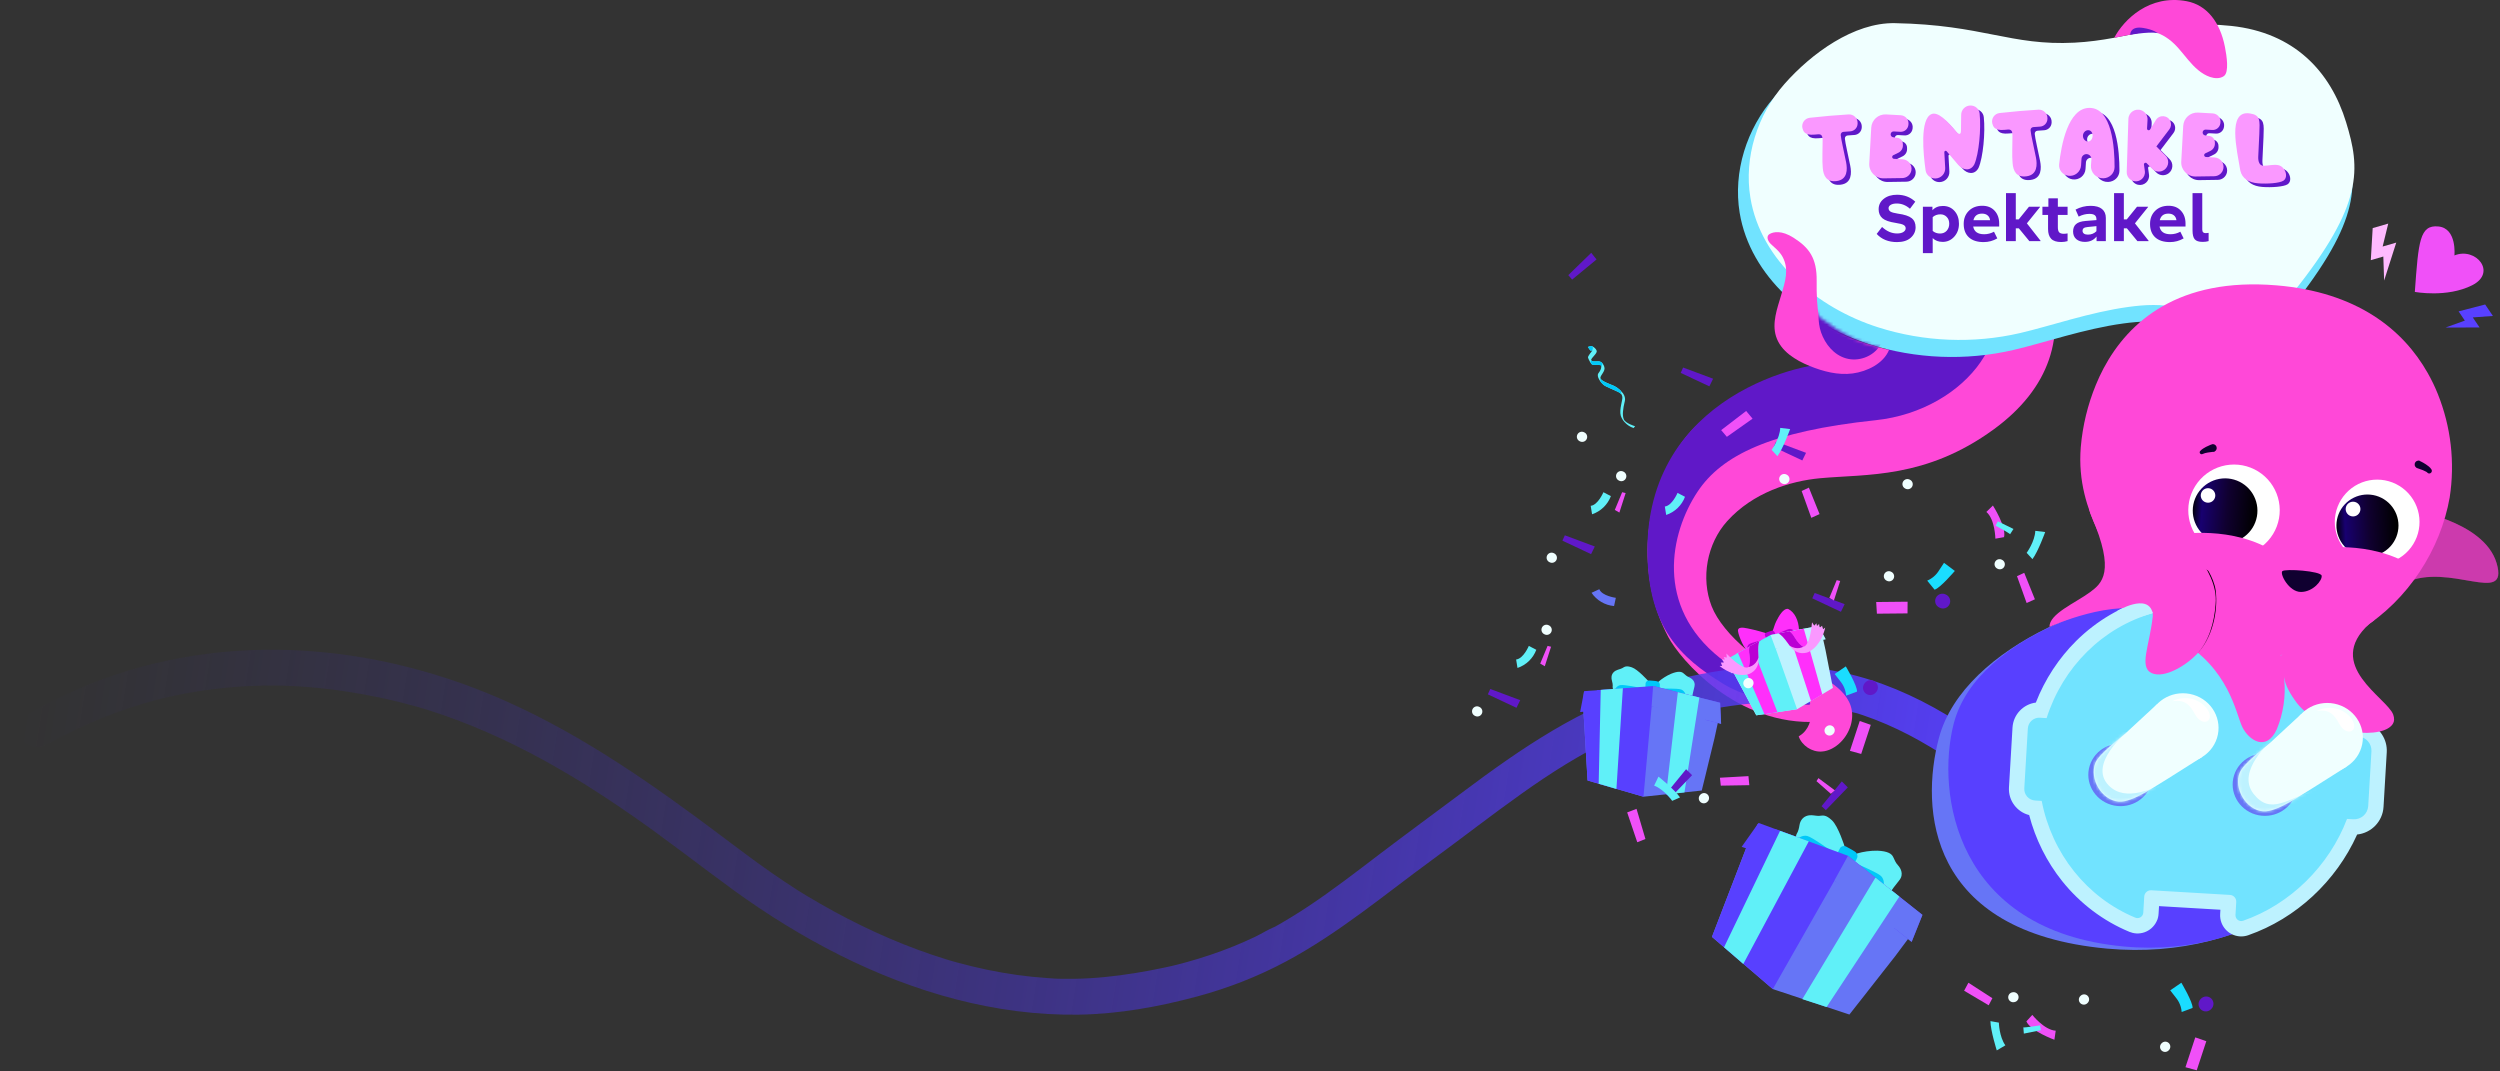 <svg width="782" height="335" viewBox="0 0 782 335" fill="none" xmlns="http://www.w3.org/2000/svg">
<rect x="0" y="0" width="782" height="335" fill="#333333" stroke="none"/>
<path d="M623.674 134.277C602.39 149.812 583.895 148.238 569.342 149.589C559.917 150.463 548.309 154.114 540.283 162.995C533.937 170.019 531.964 180.786 535.389 189.611C538.815 198.435 551.941 209.644 564.624 213.748L568.797 225.763C543.245 227.265 525.49 206.154 521.844 199.265C511.738 180.164 513.592 155.346 526.425 137.962C539.258 120.578 562.483 119.83 583.658 115.525C597.923 112.624 602.979 89.146 576.801 80.466L594.079 50.707C594.079 50.707 631.549 59.425 640.491 86.569C646.529 104.902 641.169 121.507 623.674 134.279V134.277Z" fill="#FF48D8"/>
<path d="M575.212 113.656C565.471 112.562 514.355 123.432 515.31 173.543C515.743 196.151 525.455 205.617 539 213.886C550.508 220.913 566.072 220.424 566.072 220.424L566.845 213.747C554.575 215.754 543.69 210.352 537.981 205.801C517.644 189.596 522.351 166.829 530.988 153.817C538.559 142.41 553.782 134.92 586.683 131.445C615.468 128.404 635.021 101.908 618.368 83.324C601.716 64.74 587.724 61.074 587.724 61.074L574.112 76.839C574.112 76.839 598.896 95.002 594.346 104.022C589.795 113.042 580.038 114.197 575.212 113.656Z" fill="#6018C8"/>
<path d="M637.044 244.602C619.514 229.18 599.521 215.338 576.346 210.35C556.8 206.144 535.994 209.008 516.998 214.54C494.801 221.008 475.804 234.094 457.502 247.8C448.793 254.319 440.006 260.732 431.346 267.318C424.138 272.803 416.969 278.353 409.425 283.375C407.554 284.619 405.66 285.831 403.739 287.001C402.819 287.562 401.893 288.111 400.962 288.653C400.517 288.91 400.072 289.164 399.625 289.418C399.326 289.589 399.026 289.756 398.725 289.923C398.356 290.127 397.37 290.443 398.78 289.895C396.644 290.726 394.608 292.085 392.527 293.07C390.339 294.107 388.118 295.084 385.873 295.994C381.094 297.932 376.195 299.572 371.226 300.943C370.62 301.11 370.015 301.274 369.41 301.432C369 301.54 368.591 301.644 368.181 301.749C367.919 301.818 367.142 302.031 368.355 301.709C366.947 302.085 365.512 302.38 364.089 302.688C361.075 303.338 358.04 303.9 354.998 304.389C348.674 305.407 342.328 306.085 335.921 306.171C335.136 306.182 334.35 306.185 333.565 306.179C333.251 306.177 332.938 306.173 332.623 306.168C332.397 306.166 330.819 306.19 332.253 306.163C330.694 306.193 329.104 306.039 327.546 305.936C324.405 305.726 321.271 305.402 318.154 304.967C311.877 304.092 305.659 302.786 299.548 301.113C298.857 300.924 298.164 300.73 297.475 300.53C297.091 300.418 296.71 300.307 296.327 300.195C297.475 300.527 296.64 300.29 296.4 300.215C294.797 299.718 293.196 299.209 291.605 298.672C288.563 297.643 285.551 296.53 282.568 295.339C276.651 292.975 270.858 290.31 265.196 287.39C262.328 285.909 259.492 284.365 256.691 282.759C255.292 281.958 253.903 281.141 252.523 280.309C251.904 279.936 251.283 279.558 250.667 279.178C250.423 279.026 249.497 278.447 250.474 279.059C250.065 278.802 249.656 278.548 249.251 278.289C238.325 271.363 228.228 263.297 217.819 255.642C196.506 239.965 174.104 225.184 149.315 215.595C132.068 208.925 113.673 204.698 95.199 203.551C72.013 202.108 48.733 205.53 27.182 214.35C20.707 217.001 14.462 220.145 8.377 223.595C5.799 225.057 5.377 229.27 7.127 231.475C9.202 234.091 12.256 234.284 15.007 232.725C15.473 232.463 15.939 232.2 16.404 231.941C16.544 231.861 17.342 231.428 16.534 231.868C17.304 231.45 18.079 231.039 18.855 230.634C20.384 229.839 21.925 229.068 23.481 228.326C26.491 226.887 29.55 225.549 32.648 224.316C38.41 222.028 44.315 220.104 50.324 218.573C50.627 218.497 51.638 218.216 50.436 218.543C50.723 218.464 51.018 218.4 51.309 218.333C52.031 218.162 52.755 217.997 53.482 217.836C54.914 217.52 56.349 217.228 57.788 216.956C60.586 216.427 63.401 215.983 66.225 215.623C71.49 214.952 76.789 214.566 82.094 214.46C83.308 214.435 84.519 214.427 85.734 214.43C86.361 214.433 86.991 214.437 87.619 214.449C87.868 214.452 88.117 214.463 88.366 214.463C86.726 214.466 87.952 214.454 88.341 214.465C90.748 214.538 93.153 214.666 95.553 214.846C99.986 215.179 104.407 215.696 108.798 216.379C116.048 217.506 123.27 219.036 130.331 221.033C130.658 221.124 130.983 221.218 131.31 221.312C131.277 221.304 132.876 221.773 132.045 221.525C131.216 221.278 132.805 221.759 132.775 221.748C133.099 221.848 133.419 221.949 133.742 222.049C135.425 222.578 137.101 223.135 138.767 223.714C141.839 224.783 144.882 225.936 147.892 227.165C154.014 229.665 160.006 232.479 165.869 235.543C171.731 238.607 177.251 241.82 182.79 245.226C183.617 245.733 181.67 244.52 183.014 245.366C183.291 245.543 183.572 245.717 183.849 245.892C184.546 246.33 185.239 246.773 185.932 247.217C187.317 248.106 188.695 249.004 190.066 249.911C192.811 251.726 195.534 253.576 198.234 255.458C208.837 262.835 218.98 270.813 229.423 278.405C239.941 286.052 251.068 292.939 262.693 298.769C285.829 310.37 311.39 317.781 337.415 317.384C349.933 317.193 362.461 314.932 374.523 311.679C384.153 309.082 393.478 305.448 402.272 300.741C418.761 291.914 433.023 279.894 448.06 268.904C457.418 262.064 466.563 254.93 476.015 248.218C480.509 245.025 485.078 241.937 489.783 239.062C490.903 238.378 492.03 237.706 493.163 237.049C493.761 236.703 494.361 236.36 494.963 236.023C495.204 235.889 495.446 235.755 495.685 235.617C496.793 234.996 494.846 236.064 495.875 235.512C498.324 234.199 500.8 232.935 503.319 231.76C508.523 229.335 513.892 227.259 519.38 225.574C520.67 225.176 521.967 224.803 523.27 224.45C524.005 224.25 524.744 224.065 525.482 223.871C524.36 224.168 525.17 223.946 525.408 223.89C525.936 223.765 526.465 223.64 526.996 223.517C529.483 222.951 531.982 222.434 534.487 221.964C539.122 221.094 543.797 220.405 548.496 220.003C550.711 219.812 552.933 219.686 555.158 219.632C556.23 219.607 557.306 219.597 558.379 219.606C558.604 219.608 558.83 219.613 559.056 219.615C560.3 219.626 557.65 219.564 558.895 219.609C559.457 219.63 560.02 219.649 560.584 219.676C565.116 219.898 569.631 220.464 574.071 221.392C576.351 221.866 578.59 222.68 580.869 223.103C580.764 223.087 579.503 222.68 580.445 222.98C580.674 223.053 580.903 223.123 581.129 223.193C581.702 223.374 582.277 223.564 582.846 223.756C584.064 224.17 585.275 224.608 586.476 225.073C591.302 226.935 595.973 229.188 600.484 231.721C601.652 232.379 602.811 233.051 603.959 233.745C604.266 233.93 604.572 234.119 604.882 234.307C605.769 234.846 604.908 234.317 604.751 234.224C605.51 234.675 606.248 235.174 606.988 235.656C609.511 237.303 611.989 239.024 614.417 240.806C619.772 244.734 624.906 248.951 629.891 253.338C632.112 255.29 636.05 254.928 637.832 252.548C639.721 250.03 639.412 246.69 637.043 244.607L637.044 244.602Z" fill="url(#paint0_linear_22644_29069)"/>
<path d="M716.339 96.707C738.96 68.452 737.676 57.176 733.229 42.598C728.282 26.384 716.755 14.125 696.816 11.981C676.49 9.793 664.824 16.381 647.024 17.294C626.675 18.338 618.024 11.618 590.014 11.102C577.033 10.862 563.532 20.692 554.953 30.437C546.375 40.183 542.056 53.742 544.166 66.553C547.466 86.567 565.447 101.556 584.78 107.692C599.247 112.284 614.95 112.91 629.735 109.484C639.464 107.231 651.909 102.848 664.162 101.185C674.059 99.842 687.392 99.426 695.563 114.255" fill="#71E3FF"/>
<path d="M717.226 91.594C739.523 63.755 738.256 52.644 733.873 38.281C728.996 22.304 717.634 10.227 697.983 8.111C677.947 5.953 666.448 12.446 648.905 13.345C628.846 14.373 620.32 7.753 592.713 7.243C579.919 7.005 566.611 16.69 558.158 26.293C549.702 35.897 545.444 49.258 547.527 61.879C550.782 81.6 568.501 96.37 587.56 102.414C601.817 106.94 617.297 107.557 631.87 104.182C641.459 101.962 653.726 97.643 665.803 96.005C675.557 94.681 688.698 94.274 696.754 108.886" fill="#F0FFFF"/>
<path d="M595.386 72.561C595.859 72.25 596.096 71.871 596.096 71.425C596.096 70.979 595.893 70.634 595.487 70.391C595.081 70.134 594.236 69.91 592.951 69.721C590.99 69.424 589.611 68.937 588.813 68.26C588.028 67.571 587.636 66.637 587.636 65.461C587.636 64.122 588.17 63.033 589.239 62.194C590.307 61.342 591.693 60.916 593.398 60.916C595.643 60.916 597.543 61.64 599.098 63.087L597.435 65.298C596.191 64.203 594.818 63.655 593.316 63.655C592.505 63.655 591.869 63.797 591.409 64.081C590.963 64.352 590.74 64.697 590.74 65.116C590.74 65.549 590.929 65.9 591.308 66.171C591.7 66.428 592.471 66.644 593.621 66.82C595.704 67.104 597.151 67.577 597.962 68.24C598.787 68.889 599.2 69.836 599.2 71.08C599.2 72.379 598.686 73.481 597.658 74.387C596.644 75.28 595.217 75.726 593.377 75.726C590.713 75.726 588.596 74.874 587.027 73.17L588.711 70.999C590.172 72.352 591.734 73.028 593.398 73.028C594.263 73.028 594.926 72.872 595.386 72.561ZM607.671 75.665C606.386 75.665 605.345 75.273 604.547 74.489V79.175H601.484V64.669H604.466V65.765C605.264 64.872 606.353 64.426 607.732 64.426C609.233 64.426 610.444 64.947 611.364 65.988C612.297 67.03 612.764 68.362 612.764 69.985C612.764 71.594 612.27 72.947 611.283 74.042C610.295 75.124 609.091 75.665 607.671 75.665ZM606.961 67.043C606.001 67.043 605.196 67.334 604.547 67.915V72.237C605.183 72.778 605.947 73.048 606.84 73.048C607.705 73.048 608.402 72.757 608.929 72.176C609.457 71.581 609.72 70.85 609.72 69.985C609.72 69.092 609.457 68.382 608.929 67.855C608.415 67.314 607.759 67.043 606.961 67.043ZM620.476 75.726C618.474 75.726 616.932 75.226 615.85 74.225C614.781 73.224 614.247 71.844 614.247 70.086V70.005C614.247 68.368 614.775 67.023 615.83 65.968C616.898 64.899 618.305 64.365 620.049 64.365C621.673 64.365 622.957 64.879 623.904 65.907C624.864 66.935 625.345 68.274 625.345 69.924V70.857H617.209C617.507 72.467 618.65 73.271 620.638 73.271C621.72 73.271 622.748 73.008 623.722 72.48L624.756 74.57C623.431 75.341 622.004 75.726 620.476 75.726ZM619.989 66.82C618.528 66.82 617.629 67.503 617.29 68.869H622.504C622.41 68.206 622.139 67.699 621.693 67.347C621.26 66.996 620.692 66.82 619.989 66.82ZM627.477 75.422V60.409H630.541V68.626H631.454L634.659 64.669H638.108V64.771L634.01 69.863L638.29 75.32V75.422H634.781L631.494 71.425H630.541V75.422H627.477ZM640.633 71.648V67.226H638.868V64.669H640.734V62.032H643.696V64.669H646.74V67.226H643.696V71.04C643.696 71.811 643.832 72.352 644.102 72.663C644.386 72.974 644.88 73.129 645.583 73.129C645.894 73.129 646.28 73.089 646.74 73.008V75.422C646.117 75.611 645.448 75.706 644.731 75.706C643.297 75.706 642.256 75.368 641.607 74.692C640.958 74.002 640.633 72.987 640.633 71.648ZM653.919 64.385C655.515 64.385 656.712 64.717 657.51 65.379C658.308 66.042 658.707 66.975 658.707 68.179V75.422H655.805V73.981C654.926 75.104 653.709 75.665 652.154 75.665C651.045 75.665 650.152 75.381 649.476 74.813C648.799 74.232 648.461 73.434 648.461 72.419C648.461 71.418 648.766 70.647 649.374 70.106C649.983 69.552 650.997 69.221 652.417 69.112L655.765 68.849V68.585C655.765 68.017 655.596 67.598 655.258 67.327C654.92 67.043 654.352 66.901 653.554 66.901C652.444 66.901 651.329 67.185 650.206 67.753L649.232 65.562C650.72 64.778 652.282 64.385 653.919 64.385ZM651.423 72.216C651.423 72.568 651.565 72.852 651.849 73.069C652.147 73.285 652.559 73.393 653.087 73.393C654.169 73.393 655.062 73.035 655.765 72.318V70.735L652.965 71.019C652.397 71.074 651.998 71.195 651.768 71.385C651.538 71.574 651.423 71.851 651.423 72.216ZM661.277 75.422V60.409H664.34V68.626H665.253L668.458 64.669H671.907V64.771L667.809 69.863L672.09 75.32V75.422H668.58L665.294 71.425H664.34V75.422H661.277ZM678.763 75.726C676.761 75.726 675.219 75.226 674.137 74.225C673.069 73.224 672.535 71.844 672.535 70.086V70.005C672.535 68.368 673.062 67.023 674.117 65.968C675.185 64.899 676.592 64.365 678.337 64.365C679.96 64.365 681.245 64.879 682.191 65.907C683.152 66.935 683.632 68.274 683.632 69.924V70.857H675.497C675.794 72.467 676.937 73.271 678.925 73.271C680.007 73.271 681.035 73.008 682.009 72.48L683.044 74.57C681.718 75.341 680.291 75.726 678.763 75.726ZM678.276 66.82C676.815 66.82 675.916 67.503 675.578 68.869H680.792C680.697 68.206 680.426 67.699 679.98 67.347C679.547 66.996 678.979 66.82 678.276 66.82ZM685.825 72.095V60.409H688.868V71.811C688.868 72.555 689.227 72.927 689.944 72.927C690.228 72.927 690.532 72.899 690.857 72.845V75.422C690.289 75.584 689.673 75.665 689.01 75.665C687.807 75.665 686.975 75.395 686.515 74.854C686.055 74.313 685.825 73.393 685.825 72.095Z" fill="#6018C8"/>
<path d="M568.937 43.235C570.714 43.041 571.424 42.925 571.424 45.107C571.424 47.288 571.241 51.668 571.458 53.581C571.646 56.198 572.683 58.179 575.816 57.767C579.258 57.313 579.195 54.092 578.763 51.87C578.202 48.993 577.155 44.592 577.083 43.378C577.049 42.806 577.435 42.41 577.953 42.373L580.079 42.22C581.331 42.13 582.314 41.111 582.359 39.858L582.365 39.675C582.422 38.093 581.094 36.811 579.515 36.925C578.534 36.982 574.62 37.259 573.516 37.363C572.412 37.466 567.408 37.974 567.408 37.974C565.835 38.145 564.758 39.645 565.098 41.191C565.369 42.045 565.604 43.566 568.937 43.235Z" fill="#6018C8"/>
<path d="M567.633 42.102C569.409 41.908 570.119 41.792 570.119 43.974C570.119 46.155 569.936 50.535 570.154 52.449C570.342 55.065 571.378 57.046 574.511 56.634C577.953 56.181 577.891 52.959 577.458 50.737C576.897 47.86 575.85 43.459 575.778 42.245C575.744 41.673 576.13 41.277 576.648 41.24L578.774 41.087C580.026 40.997 581.009 39.978 581.054 38.725L581.061 38.542C581.118 36.96 579.789 35.679 578.211 35.792C577.229 35.849 573.315 36.126 572.211 36.23C571.107 36.333 566.104 36.841 566.104 36.841C564.53 37.012 563.453 38.512 563.793 40.058C564.064 40.913 564.299 42.434 567.633 42.102Z" fill="#FA98FF"/>
<path d="M594.769 44.225L593.502 44.069C593.024 44.01 592.674 43.591 592.7 43.11C592.728 42.606 593.16 42.219 593.664 42.247L595.737 42.361C596.957 42.428 598.032 41.566 598.23 40.36L598.259 40.184C598.509 38.663 597.384 37.262 595.845 37.177L591.268 36.925C588.839 36.791 586.761 38.651 586.627 41.081L586.011 52.274C585.87 54.824 587.921 56.959 590.475 56.921L596.343 56.832C597.717 56.811 598.892 55.84 599.173 54.495C599.539 52.736 598.254 51.063 596.46 50.965L593.739 50.815C593.41 50.797 593.157 50.515 593.175 50.185C593.187 49.968 593.316 49.774 593.512 49.68L595.119 48.904C596.003 48.477 596.556 47.572 596.531 46.59L596.52 46.155C596.495 45.166 595.75 44.345 594.769 44.225Z" fill="#6018C8"/>
<path d="M593.464 43.092L592.198 42.936C591.719 42.877 591.369 42.458 591.396 41.977C591.423 41.473 591.855 41.086 592.36 41.114L594.433 41.228C595.653 41.295 596.728 40.433 596.926 39.227L596.954 39.052C597.204 37.531 596.079 36.129 594.54 36.044L589.963 35.792C587.534 35.658 585.456 37.519 585.323 39.948L584.706 51.141C584.566 53.692 586.617 55.826 589.17 55.788L595.038 55.7C596.412 55.678 597.588 54.708 597.868 53.362C598.234 51.603 596.949 49.931 595.155 49.832L592.434 49.682C592.105 49.664 591.853 49.382 591.871 49.052C591.883 48.835 592.012 48.642 592.208 48.547L593.814 47.771C594.698 47.344 595.251 46.439 595.226 45.457L595.215 45.022C595.19 44.033 594.446 43.213 593.464 43.092Z" fill="#FA98FF"/>
<path d="M617.694 34.133C616.05 34.132 614.725 35.482 614.758 37.127L614.703 41.786C614.683 42.178 614.398 43.988 613.164 42.849C609.964 39.011 607.424 35.972 605.453 36.83C601.816 38.415 602.899 49.284 603.626 54.401C603.844 55.934 605.194 57.016 606.742 56.963C608.496 56.903 609.858 55.413 609.762 53.66L609.489 48.735C609.467 48.339 609.962 48.142 610.219 48.444L613.778 52.644C615.381 54.537 617.742 54.714 618.89 52.515C620.308 49.269 621.041 41.45 620.528 36.634C620.374 35.191 619.146 34.134 617.694 34.133V34.133Z" fill="#6018C8"/>
<path d="M616.39 33C614.745 32.999 613.42 34.349 613.453 35.994L613.398 40.653C613.378 41.045 613.443 42.618 612.209 41.479C609.009 37.641 606.119 34.839 604.148 35.698C600.512 37.282 601.594 48.151 602.321 53.268C602.539 54.802 603.889 55.883 605.437 55.83C607.191 55.77 608.553 54.28 608.457 52.527L608.185 47.602C608.163 47.206 608.657 47.009 608.914 47.312L612.473 51.511C614.076 53.404 616.438 53.581 617.585 51.382C619.004 48.136 619.737 40.317 619.224 35.501C619.069 34.058 617.841 33.001 616.39 33L616.39 33Z" fill="#FA98FF"/>
<path d="M628.32 41.751C630.096 41.556 630.807 41.441 630.807 43.622C630.807 45.803 630.623 50.183 630.841 52.097C631.029 54.714 632.066 56.695 635.199 56.282C638.641 55.829 638.578 52.607 638.145 50.385C637.585 47.508 636.538 43.107 636.466 41.893C636.431 41.321 636.818 40.926 637.336 40.888L639.462 40.736C640.714 40.645 641.696 39.627 641.742 38.373L641.748 38.191C641.805 36.609 640.477 35.327 638.898 35.441C637.916 35.498 634.003 35.775 632.899 35.878C631.795 35.982 626.791 36.489 626.791 36.489C625.218 36.661 624.141 38.16 624.481 39.706C624.752 40.561 624.987 42.082 628.32 41.751Z" fill="#6018C8"/>
<path d="M627.016 40.618C628.792 40.423 629.502 40.308 629.502 42.489C629.502 44.671 629.319 49.05 629.536 50.964C629.725 53.581 630.761 55.562 633.894 55.15C637.336 54.696 637.274 51.474 636.841 49.252C636.28 46.376 635.233 41.974 635.161 40.76C635.127 40.188 635.513 39.793 636.031 39.756L638.157 39.603C639.409 39.513 640.392 38.494 640.437 37.24L640.443 37.058C640.501 35.476 639.172 34.194 637.593 34.308C636.612 34.365 632.698 34.642 631.594 34.745C630.49 34.849 625.486 35.356 625.486 35.356C623.913 35.528 622.836 37.027 623.176 38.573C623.447 39.428 623.682 40.949 627.016 40.618Z" fill="#FA98FF"/>
<path d="M655.016 34.883C662.111 34.91 662.973 47.268 662.962 53.414C662.959 55.343 661.38 56.85 659.427 56.915C657.147 56.99 655.305 55.09 655.48 52.844L655.622 51.022C655.69 50.159 655.03 49.407 654.155 49.349C653.288 49.292 652.54 49.941 652.484 50.797L652.348 52.874C652.214 54.917 650.342 56.407 648.291 56.105C646.502 55.842 645.206 54.295 645.398 52.52C646.027 46.717 648.152 34.856 655.016 34.883ZM655.429 42.265C654.903 41.663 653.926 41.764 653.392 42.315C652.617 43.025 652.683 44.382 653.493 45.033C654.234 45.686 655.235 45.441 655.683 44.485C656.011 43.785 655.923 42.851 655.452 42.291L655.429 42.265V42.265Z" fill="#6018C8"/>
<path d="M653.608 33.746C660.613 33.767 661.453 46.124 661.438 52.27C661.433 54.199 659.873 55.707 657.944 55.774C655.693 55.851 653.876 53.952 654.051 51.706L654.193 49.883C654.26 49.021 653.61 48.27 652.746 48.212C651.89 48.157 651.15 48.805 651.094 49.661L650.958 51.739C650.825 53.781 648.975 55.273 646.951 54.973C645.185 54.711 643.906 53.165 644.097 51.39C644.723 45.587 646.831 33.725 653.608 33.746ZM654.128 41.135C653.602 40.533 652.625 40.634 652.091 41.185C651.316 41.895 651.382 43.252 652.192 43.903C652.933 44.556 653.934 44.311 654.382 43.355C654.71 42.655 654.622 41.721 654.151 41.161L654.128 41.135V41.135Z" fill="#FA98FF"/>
<path d="M667.063 38.338L666.54 54.924C666.498 56.27 667.405 57.462 668.713 57.781C670.665 58.257 672.483 56.615 672.208 54.624L671.93 52.616C671.863 52.129 672.456 51.841 672.798 52.194L674.457 53.913C675.49 54.984 677.161 55.113 678.348 54.215C679.767 53.14 679.913 51.06 678.658 49.797L675.814 46.936L679.878 41.588C680.411 40.887 680.546 39.962 680.237 39.137C679.488 37.14 676.771 36.877 675.653 38.693L673.843 41.633C673.566 42.084 672.869 41.866 672.899 41.337L673.049 38.597C673.121 37.301 672.35 36.107 671.14 35.638C669.213 34.892 667.128 36.273 667.063 38.338V38.338Z" fill="#6018C8"/>
<path d="M665.762 37.205L665.24 53.791C665.197 55.137 666.104 56.329 667.412 56.648C669.364 57.124 671.182 55.482 670.907 53.491L670.629 51.483C670.562 50.997 671.156 50.708 671.497 51.061L673.156 52.78C674.19 53.851 675.861 53.98 677.047 53.082C678.467 52.007 678.612 49.927 677.358 48.664L674.513 45.803L678.577 40.455C679.11 39.754 679.246 38.829 678.936 38.004C678.188 36.007 675.47 35.744 674.352 37.56L672.542 40.5C672.265 40.951 671.569 40.733 671.598 40.204L671.749 37.465C671.82 36.169 671.049 34.974 669.839 34.506C667.913 33.76 665.827 35.141 665.762 37.205V37.205Z" fill="#FA98FF"/>
<path d="M692.187 43.65L690.92 43.495C690.442 43.436 690.092 43.017 690.118 42.536C690.146 42.032 690.577 41.645 691.082 41.673L693.155 41.787C694.375 41.854 695.45 40.991 695.648 39.786L695.677 39.61C695.927 38.089 694.802 36.688 693.263 36.603L688.686 36.35C686.257 36.217 684.179 38.077 684.045 40.507L683.429 51.7C683.288 54.25 685.339 56.385 687.893 56.347L693.761 56.258C695.135 56.237 696.31 55.266 696.591 53.921C696.957 52.162 695.672 50.489 693.878 50.39L691.157 50.24C690.828 50.222 690.575 49.94 690.593 49.611C690.605 49.394 690.734 49.2 690.93 49.106L692.537 48.33C693.421 47.903 693.974 46.998 693.949 46.016L693.938 45.58C693.913 44.592 693.168 43.771 692.187 43.65Z" fill="#6018C8"/>
<path d="M691.054 42.518L689.787 42.362C689.309 42.303 688.959 41.884 688.985 41.403C689.013 40.899 689.445 40.512 689.95 40.54L692.022 40.654C693.243 40.721 694.317 39.858 694.516 38.653L694.544 38.477C694.794 36.956 693.669 35.555 692.13 35.47L687.553 35.218C685.124 35.084 683.046 36.944 682.912 39.374L682.296 50.567C682.155 53.117 684.206 55.252 686.76 55.214L692.628 55.125C694.002 55.104 695.177 54.133 695.458 52.788C695.824 51.029 694.539 49.356 692.745 49.258L690.024 49.108C689.695 49.089 689.442 48.808 689.461 48.478C689.472 48.261 689.602 48.067 689.797 47.973L691.404 47.197C692.288 46.77 692.841 45.865 692.816 44.883L692.805 44.447C692.78 43.459 692.036 42.638 691.054 42.518Z" fill="#FA98FF"/>
<path d="M715.539 57.659C714.336 58.429 710.506 58.699 707.654 58.475C704.802 58.251 702.655 57.033 702.072 54.486C701.069 48.245 697.85 35.433 705.111 36.62C708.392 37.144 708.182 38.68 708.022 42.981C707.947 45.006 707.808 47.453 707.685 50.12C707.613 51.682 708.067 53.024 709.465 52.982C710.903 52.939 712.404 52.526 713.863 52.773C716.132 53.156 717.284 56.542 715.539 57.659H715.539Z" fill="#6018C8"/>
<path d="M714.234 56.53C713.031 57.3 709.201 57.571 706.349 57.346C703.497 57.122 701.35 55.904 700.767 53.357C699.764 47.116 696.546 34.304 703.806 35.491C707.087 36.015 706.878 37.551 706.718 41.852C706.643 43.877 706.503 46.324 706.38 48.991C706.308 50.553 706.762 51.895 708.16 51.853C709.599 51.81 711.1 51.397 712.558 51.644C714.827 52.028 715.979 55.413 714.234 56.53Z" fill="#FA98FF"/>
<path d="M579.454 106.027C575.577 104.558 569.499 101.97 568.949 98.972C568.388 95.926 568.198 92.347 568.254 87.853C568.341 80.781 565.94 77.487 561.013 74.355C557.297 71.993 554.745 72.479 553.514 73.213C552.467 73.835 552.808 75.223 553.91 76.323C554.706 77.118 556.604 78.509 557.584 80.329C559.681 84.223 558.425 88.034 557.163 92.272C555.901 96.51 554.223 101.001 555.544 105.22C556.99 109.837 561.602 112.671 566.085 114.488C570.34 116.213 574.951 117.419 579.505 116.816C584.058 116.213 589.189 113.693 590.898 109.432C590.898 109.432 585.119 108.176 579.454 106.032V106.027Z" fill="#FF48D8"/>
<mask id="mask0_22644_29069" style="mask-type:luminance" maskUnits="userSpaceOnUse" x="552" y="72" width="39" height="45">
<path d="M579.534 105.747C575.801 103.944 572.728 101.875 569.344 99.326C566.907 97.495 568.199 92.341 568.255 87.847C568.342 80.775 565.974 77.713 560.908 74.812C557.449 72.833 554.746 72.473 553.518 73.207C552.471 73.83 552.812 75.217 553.914 76.317C554.71 77.113 556.608 78.503 557.588 80.323C559.685 84.218 558.429 88.028 557.167 92.266C555.905 96.504 554.227 100.996 555.547 105.214C556.994 109.831 561.605 112.665 566.089 114.482C570.343 116.208 574.955 117.414 579.509 116.811C584.062 116.208 589.173 113.396 590.882 109.136C590.882 109.136 585.656 108.706 579.537 105.75L579.534 105.747Z" fill="white"/>
</mask>
<g mask="url(#mask0_22644_29069)">
<path d="M588.616 106.962C587.103 110.669 582.815 112.866 578.843 112.378C574.87 111.886 571.816 108.944 570.16 105.298C568.505 101.652 568.868 98.902 568.801 94.293" fill="#6018C8"/>
</g>
<path d="M661.324 11.835C664.342 6.106 672.371 -1.828 683.996 0.377C690.358 1.583 694.439 6.96 695.955 14.654C696.53 17.58 697.287 22.597 695.651 23.783C694.442 24.66 692.767 24.568 691.352 24.096C688.554 23.163 686.36 20.986 684.459 18.733C682.555 16.48 680.799 14.046 678.429 12.293C676.059 10.539 673.345 9.356 670.411 10.04" fill="#FF48D8"/>
<path d="M666.333 10.88C666.333 10.88 666.182 8.072 670.367 8.734C673.605 9.245 674.984 10.375 674.984 10.375C674.984 10.375 673.036 9.755 666.333 10.88Z" fill="#6018C8"/>
<path d="M606.486 230.876C600.632 252.908 602.862 291.582 659.121 296.732C704.759 300.912 740.329 272.983 742.073 243.402C743.818 213.822 721.725 186.706 692.119 184.961C661.536 183.158 614.258 201.619 606.486 230.876Z" fill="#6675F6"/>
<path d="M611.114 226.398C605.558 248.009 611.53 291.152 664.396 296.068C707.282 300.057 740.425 271.325 742.134 242.322C743.845 213.319 723.142 186.792 695.32 185.151C666.579 183.456 618.489 197.7 611.114 226.398Z" fill="#5840FF"/>
<path d="M636.423 229.513L638.509 229.413C641.856 212.981 652.922 199.257 668.162 193.16C669.312 192.699 670.577 193.512 670.636 194.748L670.719 196.451C670.803 198.154 672.249 199.466 673.949 199.382L696.587 198.285C698.29 198.202 699.602 196.755 699.519 195.055L699.463 193.894C699.401 192.646 700.596 191.716 701.791 192.079C717.631 196.901 730.448 208.894 735.093 224.734L736.015 224.689C738.454 224.572 740.526 226.454 740.643 228.891L741.47 245.976C741.587 248.416 739.705 250.487 737.268 250.605L735.308 250.699C731.319 265.931 720.476 279.186 706.414 285.847C705.25 286.397 703.899 285.587 703.837 284.303L703.642 280.252C703.586 279.097 702.603 278.203 701.448 278.259L676.836 279.451C675.68 279.507 674.787 280.49 674.843 281.645L675.086 286.684C675.147 287.924 673.966 288.854 672.774 288.505C657.026 283.887 644.659 271.333 639.748 255.325L637.677 255.426C635.698 255.521 634.014 253.994 633.919 252.014L633.012 233.268C632.917 231.289 634.444 229.605 636.423 229.51V229.513Z" fill="#6675F6"/>
<path d="M668.226 291.978C671.861 292.193 674.993 289.407 675.205 285.772L675.342 283.433L694.546 284.566L694.465 285.918C694.25 289.555 697.034 292.687 700.668 292.902C701.539 292.953 702.402 292.833 703.231 292.545C718.197 287.333 730.727 275.686 737.315 261.035C741.726 260.58 745.297 256.976 745.567 252.406L746.575 235.332C746.815 231.248 744.347 227.621 740.732 226.203C738.859 218.716 735.258 211.642 730.207 205.575C724.588 198.825 717.246 193.395 708.977 189.872C708.273 189.573 707.533 189.397 706.774 189.353C703.323 189.149 700.328 191.647 699.848 195.011L680.621 193.878C680.831 190.246 678.05 187.117 674.418 186.902C673.687 186.86 672.955 186.938 672.246 187.136C663.737 189.52 655.862 194.124 649.466 200.447C643.983 205.871 639.65 212.493 636.811 219.765C632.892 220.268 629.751 223.506 629.511 227.591L628.405 246.326C628.165 250.407 630.898 253.986 634.723 254.952C636.688 262.492 640.214 269.567 645.033 275.594C650.638 282.607 657.919 288.101 666.085 291.481C666.769 291.766 667.489 291.931 668.223 291.973L668.226 291.978Z" fill="#BDF2FF"/>
<path d="M638.098 224.502L640.181 224.625C645.267 208.646 657.74 196.186 673.544 191.756C674.739 191.421 675.906 192.364 675.833 193.601L675.733 195.304C675.632 197.004 676.931 198.464 678.631 198.565L701.257 199.899C702.958 200 704.418 198.701 704.518 197.001L704.588 195.84C704.661 194.592 705.95 193.796 707.098 194.285C722.329 200.773 733.789 214.073 736.712 230.317L737.633 230.371C740.07 230.513 741.93 232.607 741.787 235.044L740.78 252.118C740.637 254.555 738.543 256.414 736.106 256.272L734.146 256.157C728.549 270.875 716.349 282.891 701.657 288.008C700.439 288.432 699.183 287.48 699.259 286.196L699.499 282.145C699.566 280.99 698.686 279.999 697.531 279.929L672.933 278.477C671.777 278.41 670.786 279.289 670.716 280.445L670.42 285.481C670.348 286.721 669.075 287.519 667.927 287.045C652.766 280.766 641.814 266.961 638.645 250.521L636.574 250.398C634.595 250.281 633.087 248.584 633.201 246.604L634.307 227.869C634.424 225.89 636.122 224.382 638.101 224.497L638.098 224.502Z" fill="#71E3FF"/>
<path d="M717.862 219.078C724.833 229.268 743.562 231.518 747.951 227.079C748.185 226.859 748.384 226.602 748.537 226.317C748.741 225.971 748.858 225.58 748.872 225.178C748.892 224.625 748.802 224.073 748.607 223.553C746.731 218.28 726.809 208.062 741.153 195.117C741.153 195.117 730.218 200.385 725.986 201.898C719.702 204.151 708.758 206.348 717.865 219.076L717.862 219.078Z" fill="#FF48D8"/>
<path d="M653.695 185.285C657.497 182.477 661.794 179.035 654.22 161.486C648.556 148.368 673.03 159.889 673.03 159.889L686.21 195.419C686.21 195.419 696.307 190.548 674.058 191.614C661.327 186.737 641.093 196.103 641.093 196.103C640.895 192.052 649.306 188.527 653.695 185.283V185.285Z" fill="#FF48D8"/>
<path d="M753.132 159.246C753.132 159.246 776.998 162.66 780.951 176.178C784.905 189.695 766.147 175.661 752.25 182.331L753.132 159.246Z" fill="#FF48D8"/>
<path opacity="0.2" d="M753.132 159.246C753.132 159.246 776.998 162.66 780.951 176.178C784.905 189.695 766.147 175.661 752.25 182.331L753.132 159.246Z" fill="black"/>
<path d="M708.507 169.399L706.936 187.874L702.195 187.45L703.301 168.969L708.507 169.399Z" fill="#3A382E"/>
<path d="M729.057 185.529C728.418 186.576 727.279 186.219 725.45 185.671C723.273 184.979 721.028 184.513 718.756 184.281C715.727 183.994 713.075 184.694 709.956 185.537C706.414 186.609 702.745 187.207 699.043 187.313C696.615 187.341 694.203 186.928 691.922 186.093C689.789 185.367 687.81 184.259 686.076 182.821C684.44 181.657 683.125 180.094 682.26 178.285C681.394 176.473 681.001 174.471 681.124 172.467C681.093 171.693 681.252 170.926 681.587 170.231C681.919 169.533 682.419 168.927 683.039 168.466C685.23 166.964 688.851 168 691.791 169.005C697.857 171.11 704.096 172.671 710.439 173.673C713.636 174.164 716.799 174.856 719.909 175.744C720.249 175.842 720.581 175.959 720.905 176.102C726.938 178.265 728.61 181.894 728.99 182.933C729.339 183.759 729.364 184.686 729.06 185.529H729.057Z" fill="#454548"/>
<path d="M661.797 181.773C673.145 193.035 709.884 217.585 738.593 196.801C753.308 187.72 763.456 171.715 766.262 155.61C767.956 144.677 766.672 133.488 762.543 123.223C761.639 120.962 760.581 118.768 759.375 116.651C751.633 102.961 737.122 91.347 712.081 89.257C681.492 86.719 665.817 100.513 658 115.217C657.087 116.939 656.297 118.653 655.593 120.364C653.039 126.57 651.448 133.128 650.873 139.811C649.058 161.564 663.142 174.091 661.799 181.773H661.797Z" fill="#FF48D8"/>
<path d="M692.256 172.325C689.099 170.703 686.656 167.965 685.408 164.643C684.158 161.32 684.188 157.652 685.495 154.352C686.801 151.053 689.286 148.353 692.471 146.784C695.657 145.215 699.311 144.883 702.725 145.857C706.14 146.831 709.068 149.04 710.944 152.052C712.82 155.064 713.507 158.668 712.873 162.161C712.239 165.653 710.327 168.783 707.513 170.946C704.696 173.107 701.179 174.145 697.639 173.858C695.763 173.704 693.937 173.185 692.262 172.325H692.256Z" fill="white"/>
<path d="M691.38 168.733C689.146 167.583 687.421 165.646 686.539 163.295C685.657 160.944 685.682 158.351 686.606 156.017C687.53 153.683 689.291 151.776 691.544 150.668C693.797 149.56 696.382 149.328 698.797 150.02C701.212 150.713 703.283 152.276 704.607 154.409C705.93 156.542 706.413 159.091 705.963 161.561C705.511 164.032 704.157 166.243 702.164 167.77C700.171 169.297 697.678 170.029 695.176 169.822C693.85 169.713 692.56 169.342 691.38 168.733Z" fill="url(#paint1_linear_22644_29069)"/>
<path d="M689.638 157.007C689.135 156.751 688.744 156.318 688.543 155.787C688.342 155.26 688.345 154.676 688.552 154.149C688.758 153.624 689.152 153.191 689.66 152.94C690.165 152.689 690.749 152.636 691.29 152.789C691.835 152.943 692.301 153.294 692.6 153.772C692.898 154.252 693.01 154.824 692.909 155.38C692.809 155.935 692.505 156.435 692.058 156.778C691.611 157.122 691.05 157.289 690.486 157.242C690.19 157.22 689.903 157.136 689.638 157.002V157.007Z" fill="white"/>
<path d="M737.526 175.068C734.598 173.569 732.331 171.031 731.17 167.955C730.008 164.875 730.033 161.475 731.239 158.415C732.445 155.356 734.749 152.852 737.699 151.394C740.65 149.937 744.039 149.63 747.205 150.529C750.371 151.431 753.087 153.477 754.826 156.269C756.566 159.06 757.205 162.402 756.616 165.638C756.03 168.876 754.257 171.777 751.647 173.781C749.037 175.785 745.773 176.746 742.493 176.481C740.759 176.341 739.07 175.861 737.524 175.065L737.526 175.068Z" fill="white"/>
<path d="M747.732 170.9C749.351 169.116 750.247 166.794 750.247 164.387C750.247 161.978 749.354 159.655 747.734 157.871C746.118 156.088 743.893 154.968 741.495 154.731C739.097 154.493 736.699 155.158 734.761 156.59C732.827 158.025 731.492 160.127 731.023 162.489C730.552 164.851 730.979 167.302 732.215 169.368C733.452 171.433 735.415 172.966 737.721 173.664C740.027 174.365 742.508 174.181 744.689 173.153C745.842 172.609 746.875 171.844 747.732 170.897V170.9Z" fill="url(#paint2_linear_22644_29069)"/>
<path d="M734.999 161.297C734.488 161.04 734.088 160.602 733.882 160.068C733.675 159.535 733.675 158.943 733.879 158.41C734.083 157.877 734.479 157.436 734.99 157.179C735.501 156.919 736.09 156.861 736.643 157.011C737.196 157.162 737.67 157.514 737.98 157.994C738.287 158.477 738.407 159.055 738.31 159.619C738.215 160.183 737.913 160.691 737.464 161.045C737.014 161.4 736.45 161.573 735.878 161.537C735.571 161.515 735.272 161.434 734.999 161.297Z" fill="white"/>
<path d="M756.832 144.11C756.675 144.068 756.513 144.06 756.354 144.082C756.195 144.105 756.042 144.158 755.902 144.239C755.762 144.32 755.642 144.429 755.545 144.557C755.447 144.685 755.377 144.833 755.338 144.987C755.299 145.143 755.291 145.305 755.313 145.464C755.335 145.623 755.391 145.777 755.472 145.914C755.556 146.051 755.665 146.173 755.793 146.268C755.922 146.363 756.07 146.433 756.226 146.472L756.62 146.614L757.049 146.768C757.345 146.874 757.594 146.944 757.884 147.067C758.174 147.192 758.403 147.343 758.655 147.435C758.864 147.516 759.059 147.633 759.23 147.784L759.325 147.89C759.453 148.019 759.621 148.097 759.802 148.111C759.983 148.125 760.162 148.075 760.31 147.968C760.402 147.91 760.48 147.834 760.542 147.745C760.603 147.656 760.648 147.555 760.67 147.452C760.693 147.346 760.695 147.237 760.676 147.131C760.656 147.025 760.617 146.924 760.556 146.832C760.332 146.48 760.05 146.171 759.721 145.914C759.453 145.685 759.171 145.473 758.872 145.286L758.043 144.775C757.895 144.711 757.792 144.604 757.602 144.535C757.412 144.468 757.32 144.362 757.122 144.292C756.982 144.23 756.929 144.233 756.834 144.107L756.832 144.11Z" fill="#100030"/>
<path d="M692.668 141.257C692.947 141.134 693.168 140.911 693.291 140.635C693.414 140.356 693.428 140.043 693.33 139.755C693.232 139.468 693.031 139.225 692.766 139.077C692.501 138.929 692.188 138.884 691.892 138.954L691.873 139.007C691.719 139.041 691.571 139.088 691.426 139.152C691.272 139.239 691.119 139.275 690.954 139.367C690.633 139.487 690.323 139.63 690.022 139.792C689.754 139.97 689.441 140.141 689.123 140.319C688.782 140.534 688.475 140.794 688.207 141.093C688.123 141.187 688.073 141.308 688.065 141.433C688.054 141.559 688.084 141.684 688.151 141.793C688.235 141.93 688.369 142.031 688.525 142.07C688.682 142.112 688.846 142.089 688.986 142.011L689.092 141.969C689.31 141.866 689.536 141.785 689.768 141.723C690.05 141.64 690.34 141.581 690.63 141.548C690.932 141.483 691.239 141.439 691.546 141.422C691.694 141.38 691.847 141.361 692.004 141.363C692.152 141.375 692.322 141.294 692.456 141.344C692.604 141.358 692.721 141.338 692.668 141.26V141.257Z" fill="#100030"/>
<path d="M714.504 212.385C715.031 217.734 714.233 223.131 712.184 228.1C708.926 235.28 703.421 231.534 701.414 227.449C699.406 223.365 697.31 208.901 681.492 200.074C673.815 195.789 683.276 187.738 693.309 190.485C703.943 193.396 715.425 207.252 715.425 207.252L714.504 212.385Z" fill="#FF48D8"/>
<path d="M742.684 194.012C742.684 194.012 717.902 211.694 719.575 218.768L711.816 205.994L735.191 192.133L742.684 194.012Z" fill="#FF48D8"/>
<path d="M687.53 204.213C684.23 207.934 677.017 212.426 673.008 210.527C668.991 208.626 672.422 201.817 673.382 192.814C673.653 190.285 671.065 188.16 672.798 188.127C672.999 187.831 675.037 188.367 678.753 189.576C686.352 192.043 691.394 202.004 687.53 204.213Z" fill="#FF48D8"/>
<path d="M687.051 204.731C691.933 199.846 693.888 191.42 693.067 184.689C692.402 180.351 689.683 176.739 687.255 173.232C687.246 173.218 687.224 173.232 687.232 173.246C690.387 177.967 693.595 183.067 693.039 188.994C692.645 194.589 691.001 200.666 687.051 204.728V204.731Z" fill="black"/>
<path d="M681.098 167.22C681.098 167.22 698.437 164.069 711.926 172.929C711.926 172.929 705.452 182.298 694.799 179.911C684.146 177.525 681.098 167.218 681.098 167.218V167.22Z" fill="#FF48D8"/>
<path d="M724.199 171.681C724.199 171.681 741.538 168.529 755.028 177.39C755.028 177.39 748.554 186.759 737.901 184.372C727.248 181.985 724.199 171.679 724.199 171.679V171.681Z" fill="#FF48D8"/>
<path d="M726.215 180.077C725.981 178.614 714.747 177.821 713.909 178.667C713.075 179.513 715.984 185.199 719.769 185.166C723.555 185.135 726.45 181.537 726.215 180.074V180.077Z" fill="#100030"/>
<path d="M705.501 254.768C700.188 253.18 697.193 247.703 698.809 242.538C700.426 237.373 706.04 234.475 711.352 236.064C716.665 237.652 719.66 243.13 718.044 248.294C716.428 253.459 710.814 256.357 705.501 254.768Z" fill="#6675F6"/>
<path d="M723.539 246.424L734.058 239.775L719.835 223.34L710.318 232.139C708.601 233.703 701.725 238.8 700.578 241.67C698.607 246.597 702.507 253.379 707.931 253.792C712.25 254.118 719.888 248.557 723.537 246.424H723.539Z" fill="#F0FFFF"/>
<path d="M724.766 241.028C718.898 239.272 715.59 233.222 717.374 227.516C719.158 221.81 725.364 218.608 731.232 220.364C737.1 222.12 740.408 228.169 738.624 233.876C736.84 239.582 730.634 242.784 724.766 241.028Z" fill="#F0FFFF"/>
<mask id="mask1_22644_29069" style="mask-type:luminance" maskUnits="userSpaceOnUse" x="700" y="223" width="35" height="31">
<path d="M723.543 246.42L734.062 239.771L719.839 223.336L710.322 232.135C708.605 233.699 701.729 238.796 700.581 241.666C698.611 246.594 702.511 253.375 707.935 253.788C712.254 254.114 719.892 248.553 723.541 246.42H723.543Z" fill="white"/>
</mask>
<g mask="url(#mask1_22644_29069)">
<path d="M724.573 246.933C715.606 249.862 710.204 255.135 704.875 248.268C699.336 241.135 710.614 231.593 710.614 231.593L702.809 231.199L694.434 245.565L705.637 260.046L720.857 254.943L724.576 246.933H724.573Z" fill="#BDF2FF"/>
</g>
<path d="M724.597 222.384C727.17 222.069 728.815 222.306 730.512 224.472C731.422 225.637 731.875 227.127 733.014 228.082C733.756 228.702 734.878 229.104 735.691 228.579C736.673 227.943 736.489 226.463 735.931 225.447C734.278 222.429 729.56 219.956 724.594 222.387L724.597 222.384Z" fill="white"/>
<path d="M660.352 251.733C655.04 250.145 652.044 244.667 653.661 239.503C655.277 234.338 660.891 231.44 666.204 233.029C671.516 234.617 674.512 240.095 672.896 245.259C671.279 250.424 665.665 253.322 660.352 251.733Z" fill="#6675F6"/>
<path d="M678.391 243.385L688.91 236.736L674.686 220.301L665.169 229.1C663.453 230.664 656.577 235.761 655.429 238.631C653.458 243.558 657.358 250.339 662.783 250.753C667.101 251.079 674.739 245.518 678.388 243.385H678.391Z" fill="#F0FFFF"/>
<mask id="mask2_22644_29069" style="mask-type:luminance" maskUnits="userSpaceOnUse" x="654" y="220" width="35" height="31">
<path d="M678.395 243.381L688.914 236.732L674.69 220.297L665.173 229.096C663.456 230.66 656.58 235.757 655.433 238.627C653.462 243.555 657.362 250.336 662.786 250.749C667.105 251.075 674.743 245.514 678.392 243.381H678.395Z" fill="white"/>
</mask>
<g mask="url(#mask2_22644_29069)">
<path d="M679.135 244.441C673.543 246.404 664.92 251.191 659.549 245.628C653.142 238.992 665.177 229.101 665.177 229.101L657.371 228.707L648.996 243.073L660.199 257.554L675.42 252.45L679.138 244.441H679.135Z" fill="#BDF2FF"/>
</g>
<path d="M679.622 237.993C673.754 236.237 670.445 230.187 672.229 224.481C674.013 218.775 680.219 215.573 686.087 217.329C691.956 219.085 695.264 225.134 693.48 230.841C691.696 236.547 685.49 239.749 679.622 237.993Z" fill="#F0FFFF"/>
<path d="M679.448 219.349C682.022 219.034 683.666 219.271 685.364 221.437C686.274 222.601 686.726 224.092 687.865 225.047C688.608 225.667 689.73 226.069 690.542 225.544C691.525 224.907 691.341 223.428 690.782 222.412C689.13 219.394 684.412 216.92 679.445 219.352L679.448 219.349Z" fill="white"/>
<path d="M662.145 191.174C662.145 191.174 671.899 185.286 673.353 191.76L664.878 194.337L662.147 191.174H662.145Z" fill="#BDF2FF"/>
<path d="M562.629 230.352C563.67 233.244 566.741 235.271 569.812 235.087C572.068 234.95 574.156 233.744 575.758 232.153C578.681 229.255 580.172 224.769 578.916 220.852C577.746 217.209 574.538 214.624 571.306 212.574C569.544 211.458 567.727 210.43 565.909 209.403C564.96 208.867 563.76 208.331 562.844 208.923C562.177 209.353 561.953 210.26 562.096 211.039C562.238 211.821 562.674 212.51 563.09 213.189C564.745 215.877 566.258 218.769 566.548 221.913C566.836 225.056 565.647 228.512 562.936 230.131" fill="#FF48D8"/>
<path d="M507.137 212.677C506.958 214.053 505.97 215.968 504.529 216.613C503.228 217.191 502.204 217.431 502.134 218.196C502.064 218.958 505.593 221.242 509.568 219.695C513.544 218.151 514.113 215.818 514.459 214.888C510.52 212.007 507.137 212.677 507.137 212.677Z" fill="#FF48D8"/>
<path d="M495.461 216.429L495.188 220.58L495.238 221.431L495.696 229.106L495.735 229.773L496.042 234.999V235.013L496.257 238.67L496.34 240.071L496.352 240.25L496.433 241.599L496.48 242.377L496.583 244.136L500.754 245.348L502.072 245.733H502.091L507.451 247.288H507.468L514.071 249.212L521.142 248.461L526.711 247.871L532.312 247.277L532.948 244.661L533.23 243.528L533.612 241.959L534.464 238.433L535.837 232.791L535.896 232.542L536.253 231.082L536.295 230.909L537.864 223.687L525.609 221.158L525.586 214.271L521.223 214.413L520.972 214.421L520.6 214.433L520.385 214.441L519.526 214.472L519.383 214.477L517.206 214.553L513.942 213.737L512.965 213.494L512.359 213.344L499.894 218.226L495.455 216.44L495.461 216.429Z" fill="#6675F6"/>
<path d="M495.197 220.586L495.247 221.437L495.317 222.627L495.471 225.187L495.565 226.834L495.702 229.112L495.741 229.776L496.048 235.005V235.016L496.263 238.676L496.347 240.072L496.358 240.251L496.436 241.599L496.484 242.381L496.587 244.137L500.473 245.267L500.752 245.348L502.07 245.728L505.596 246.758L507.425 247.291H507.444L507.461 247.294L508.793 247.682L514.077 249.223L516.64 220.974L517.159 215.209L517.218 214.559L499.538 215.89L499.56 216.035L499.898 218.235L495.658 217.674L495.602 218.026L495.549 218.353L495.191 220.586H495.197Z" fill="#5840FF"/>
<path d="M505.062 212.725C505.188 213.689 505.615 214.588 506.282 215.297C506.95 216.003 507.823 216.483 508.781 216.665C509.736 216.846 510.724 216.72 511.606 216.307C512.486 215.894 513.214 215.213 513.683 214.364C513.792 214.166 513.884 213.962 513.962 213.75L512.985 213.507L512.38 213.356C512.338 213.435 512.296 213.51 512.251 213.582C511.849 214.225 511.271 214.738 510.587 215.065C509.903 215.392 509.141 215.517 508.387 215.428C507.634 215.338 506.922 215.037 506.333 214.557C505.744 214.079 505.305 213.443 505.065 212.723L505.062 212.725Z" fill="#F0FFFF"/>
<path d="M518.603 215.32C518.609 215.406 519.17 215.454 519.837 215.47C519.999 215.825 520.183 216.171 520.384 216.506C520.404 216.542 520.432 216.57 520.465 216.596C520.555 216.629 520.761 216.115 520.954 215.473C521.596 215.462 522.129 215.434 522.168 215.39C522.207 215.348 521.763 214.996 521.191 214.588L521.227 214.426L520.976 214.435L520.56 214.398L520.39 214.446L519.53 214.477L519.388 214.482C519.399 214.507 519.41 214.535 519.421 214.558C519.229 214.719 519.036 214.862 518.896 214.985C518.715 215.152 518.598 215.269 518.598 215.32H518.603Z" fill="#F0FFFF"/>
<path d="M513.34 218.392C513.485 218.752 513.56 220.103 513.457 220.103C513.351 220.103 512.134 218.836 512.173 218.741C512.212 218.646 514.096 219.176 514.06 219.246C514.026 219.316 512.396 219.902 512.363 219.804C512.329 219.709 513.301 218.291 513.34 218.392Z" fill="#F0FFFF"/>
<path d="M510.298 218.852C510.48 218.958 510.952 219.519 510.904 219.556C510.857 219.592 509.921 219.436 509.91 219.385C509.899 219.335 510.879 218.95 510.89 218.992C510.899 219.031 510.388 219.815 510.337 219.785C510.287 219.754 510.251 218.824 510.301 218.852H510.298Z" fill="#F0FFFF"/>
<path d="M518.691 213.303C519.889 212.259 521.24 211.402 522.697 210.762C524.839 209.897 525.9 210.023 526.556 210.575C527.209 211.128 527.605 211.538 528.328 211.84C529.051 212.141 530.453 213.06 530.023 214.796C529.593 216.53 529.347 217.485 529.386 217.903L518.672 215.464L518.691 213.303Z" fill="#60F0F8"/>
<path d="M515.54 212.98C515.54 212.98 512.313 209.367 510.434 208.742C508.558 208.114 508.156 208.602 507.408 209.013C506.66 209.423 505.546 209.437 504.725 210.288C503.904 211.14 504.024 212.279 504.192 212.832C504.359 213.384 504.529 214.267 504.435 214.772C504.404 215.14 504.496 215.509 504.697 215.819L514.834 215.953L515.537 212.982L515.54 212.98Z" fill="#60F0F8"/>
<path d="M514.68 215.059C514.68 215.059 514.713 213.94 514.744 213.669C514.811 213.409 514.967 213.183 515.191 213.032C515.414 212.882 515.682 212.817 515.947 212.854C516.734 212.909 518.074 213.004 518.384 213.122C518.571 213.191 518.739 213.303 518.878 213.448C519.015 213.593 519.118 213.767 519.177 213.959C519.208 214.439 519.194 214.92 519.132 215.394L514.682 215.062L514.68 215.059Z" fill="#00C8F8"/>
<path d="M505.141 215.692C505.141 215.692 505.685 214.511 506.835 214.302C507.985 214.092 512.963 215.111 512.963 215.111L505.141 215.692Z" fill="#00C8F8"/>
<path d="M519.688 215.407C519.688 215.407 524.766 215.265 525.863 215.67C526.963 216.074 527.292 217.333 527.292 217.333L519.688 215.407Z" fill="#00C8F8"/>
<path d="M526.888 220.743C527.101 220.67 527.313 220.603 527.517 220.522C527.503 220.196 527.477 219.838 527.444 219.498C527.271 219.442 527.073 219.389 526.883 219.336C526.897 219.808 526.9 220.277 526.888 220.743Z" fill="#EC8243"/>
<path d="M527.518 220.528C528.191 220.286 528.738 220.057 528.766 219.998C528.794 219.939 528.196 219.73 527.445 219.504C527.482 219.839 527.507 220.196 527.518 220.528Z" fill="#EC8243"/>
<path d="M526.881 219.337C527.074 219.39 527.261 219.443 527.442 219.499C527.409 219.013 527.317 218.533 527.171 218.067C527.152 218.014 527.018 218.142 526.828 218.374C526.85 218.686 526.867 219.016 526.881 219.334V219.337Z" fill="#EC8243"/>
<path d="M526.859 221.434C527.019 221.609 527.206 221.76 527.412 221.88C527.518 221.889 527.546 221.272 527.515 220.523C527.312 220.599 527.102 220.663 526.887 220.744C526.882 220.976 526.871 221.205 526.859 221.434Z" fill="#EC8243"/>
<path d="M524.978 221.218C525.012 221.307 525.621 221.151 526.338 220.925C526.525 221.12 526.701 221.288 526.857 221.436C526.877 221.207 526.88 220.975 526.885 220.746C526.896 220.272 526.894 219.803 526.88 219.339C526.868 219.018 526.849 218.697 526.827 218.379C526.662 218.58 526.447 218.859 526.221 219.161C525.35 218.932 524.593 218.773 524.557 218.853C524.518 218.934 524.992 219.501 525.562 220.121C525.213 220.679 524.945 221.143 524.978 221.221V221.218Z" fill="#F0FFFF"/>
<path d="M494.262 222.721L494.851 222.662L516.609 220.973C521.288 221.836 524.044 220.529 527.112 223.168L531.989 222.905L533.524 225.194L538.365 226.4L538.055 219.806L532.74 218.489L526.671 216.976L517.101 214.586L508.125 215.253L502.545 215.669L495.515 216.191L494.343 222.322L494.265 222.727L494.262 222.721Z" fill="#5840FF"/>
<path d="M516.609 220.971L538.354 226.406L538.058 219.809L517.104 214.586L516.609 220.971Z" fill="#6675F6"/>
<path d="M507.637 215.266L505.619 246.792L500.066 245.156L500.708 215.807L507.64 215.266H507.637Z" fill="#60F0F8"/>
<path d="M524.832 216.512L521.133 248.521L526.895 247.871L531.56 218.187L524.832 216.512Z" fill="#60F0F8"/>
<path d="M546.851 200.34C547.141 201.281 547.074 202.808 546.335 203.649C545.67 204.405 545.078 204.866 545.26 205.379C545.441 205.893 548.389 206.317 550.494 204.143C552.599 201.971 552.278 200.299 552.219 199.595C548.83 198.903 546.848 200.338 546.848 200.338L546.851 200.34Z" fill="#FF48D8"/>
<path d="M540.441 206.22L541.494 208.976L541.779 209.509L544.347 214.328L544.57 214.744L546.326 218.018L547.538 220.319L548.004 221.195L548.063 221.304L548.512 222.15L548.775 222.638L549.364 223.741L552.409 223.289L553.373 223.144L557.309 222.563L557.32 222.557L562.147 221.834L566.482 219.255L569.899 217.225L573.33 215.185L572.965 213.309L572.808 212.496L572.591 211.371L572.091 208.847L571.306 204.805L571.27 204.621L571.066 203.574L571.044 203.446L569.913 198.314L561.265 200.316L559.21 195.883L556.441 197.27L556.284 197.351L556.047 197.468L555.91 197.538L555.363 197.812L555.274 197.857L553.892 198.543L551.544 198.982L550.84 199.113L550.405 199.197L543.814 206.036L540.444 206.212L540.441 206.22Z" fill="#BDF2FF"/>
<path d="M541.495 208.975L541.78 209.508L542.179 210.254L543.036 211.859L543.586 212.892L544.348 214.318L544.572 214.734L546.328 218.012L547.542 220.318L548.008 221.194L548.067 221.303L548.516 222.149L548.782 222.649L549.371 223.751L552.213 223.335L552.419 223.305L553.38 223.162L555.956 222.78L557.294 222.582L557.305 222.576L557.316 222.571L558.287 222.423L562.132 221.85L555.434 202.875L554.061 199.006L553.907 198.57L542.902 204.665L542.961 204.751L543.826 206.072L540.926 206.971L540.993 207.208L541.054 207.434L541.493 208.975H541.495Z" fill="#60F0F8"/>
<path d="M545.526 200.987C545.892 201.573 546.434 202.031 547.073 202.291C547.715 202.55 548.421 202.601 549.091 202.436C549.761 202.269 550.364 201.894 550.808 201.364C551.252 200.834 551.52 200.178 551.567 199.488C551.579 199.329 551.579 199.167 551.565 199.008L550.861 199.142L550.426 199.226C550.423 199.287 550.417 199.348 550.409 199.41C550.339 199.943 550.121 200.446 549.778 200.862C549.435 201.275 548.98 201.582 548.466 201.749C547.955 201.914 547.405 201.931 546.883 201.797C546.361 201.663 545.889 201.381 545.523 200.99L545.526 200.987Z" fill="#F0FFFF"/>
<path d="M555.027 198.647C555.047 198.703 555.432 198.566 555.873 198.376C556.082 198.558 556.303 198.728 556.535 198.884C556.571 198.907 556.599 198.918 556.613 198.918C556.68 198.912 556.669 198.519 556.593 198.05C556.858 197.938 557.113 197.801 557.35 197.636C557.364 197.597 556.973 197.502 556.476 197.407C556.462 197.371 556.459 197.329 556.451 197.293L556.295 197.374L556.015 197.472L555.92 197.553L555.373 197.826L555.284 197.871L555.329 197.91C555.248 198.069 555.172 198.217 555.116 198.34C555.052 198.507 555.01 198.622 555.027 198.65V198.647Z" fill="#F0FFFF"/>
<path d="M549.061 213.126C549.264 213.313 549.708 214.164 549.638 214.195C549.566 214.226 548.413 213.77 548.41 213.701C548.41 213.631 549.775 213.413 549.778 213.466C549.778 213.519 548.904 214.382 548.848 214.329C548.793 214.279 549.008 213.07 549.063 213.123L549.061 213.126Z" fill="#F0FFFF"/>
<path d="M552.538 202.189C552.742 202.376 553.186 203.227 553.116 203.261C553.046 203.294 551.888 202.833 551.891 202.766C551.891 202.699 553.256 202.482 553.256 202.535C553.256 202.588 552.382 203.45 552.329 203.397C552.276 203.344 552.488 202.147 552.541 202.189H552.538Z" fill="#F0FFFF"/>
<path d="M550.716 203.381C550.864 203.397 551.333 203.621 551.313 203.657C551.093 203.749 550.858 203.811 550.621 203.841C550.769 203.637 550.942 203.456 551.135 203.297C551.126 203.526 551.085 203.755 551.015 203.972C550.884 203.794 550.783 203.593 550.713 203.381H550.716Z" fill="#F0FFFF"/>
<path d="M554.483 197.32C554.947 196.293 555 195.558 555.633 194.294C556.384 192.795 557.811 190.215 559.316 190.466C561.356 191.474 562.624 194.02 562.73 197.122L555.103 198.724L554.48 197.32H554.483Z" fill="#FF2FFB"/>
<path d="M552.353 198.041C552.353 198.041 549.388 197.12 547.808 196.821C546.521 196.579 544.081 195.772 543.665 196.961C543.355 197.843 545.36 202.539 546.203 203.069L552.777 200.146L552.356 198.041H552.353Z" fill="#FF2FFB"/>
<path d="M552.415 199.641C552.415 199.641 552.108 198.909 552.044 198.728C552.01 198.541 552.044 198.348 552.144 198.184C552.242 198.022 552.398 197.899 552.58 197.843C553.107 197.656 553.998 197.31 554.233 197.296C554.375 197.285 554.517 197.307 554.651 197.36C554.782 197.413 554.9 197.494 554.995 197.6C555.157 197.899 555.291 198.214 555.391 198.538L552.418 199.644L552.415 199.641Z" fill="#BB00D4"/>
<path d="M546.457 202.879C546.457 202.879 546.457 201.955 547.147 201.477C547.836 201 551.34 200.188 551.34 200.188L546.457 202.879Z" fill="#BB00D4"/>
<path d="M555.75 198.385C555.75 198.385 558.98 196.788 559.812 196.727C560.641 196.663 561.227 197.374 561.227 197.374L555.75 198.385Z" fill="#BB00D4"/>
<path d="M541.53 210.622L541.89 210.41L555.416 202.881C558.682 202.051 560.072 200.393 562.839 201.189L565.893 199.575L567.559 200.597L571.038 199.941L568.886 195.781L565.069 196.504L560.709 197.328L553.83 198.62L548.241 201.708L544.768 203.629L540.391 206.046L541.451 210.348L541.53 210.622Z" fill="#60F0F8"/>
<path d="M555.413 202.883L571.041 199.946L568.892 195.781L553.836 198.623L555.41 202.883H555.413Z" fill="#BDF2FF"/>
<path d="M547.94 201.862L555.978 222.783L551.91 223.372L543.633 204.26L547.94 201.859V201.862Z" fill="#FF2FFB"/>
<path d="M559.391 197.573L566.487 219.304L570.007 217.179L564.223 196.66L559.391 197.573Z" fill="#FF2FFB"/>
<path d="M569.935 195.737L569.159 196.337L569.016 195.173L568.346 195.806L568.168 194.955L567.503 195.703L566.805 194.656C566.535 197.56 566.099 199.357 565.65 200.474C564.89 202.372 564.117 202.286 564.117 202.286C563.416 202.138 562.194 200.795 561.423 199.45C561.013 198.701 560.468 198.034 559.818 197.481L559.79 197.456L556.309 198.132C557.163 198.593 557.833 199.173 559.823 201.965C559.86 202.015 559.899 202.065 559.938 202.121C562.341 205.505 565.717 203.95 565.717 203.95C566.247 203.676 566.747 203.344 567.205 202.959C570.195 200.452 570.915 196.309 570.915 196.309L570.273 196.817L569.935 195.737Z" fill="#FA98FF"/>
<path d="M564.105 202.278C563.405 202.13 562.19 200.784 561.414 199.441C561.004 198.693 560.459 198.023 559.809 197.47L559.781 197.445L556.297 198.124C557.151 198.582 557.821 199.162 559.812 201.957C562.185 203.537 564.105 202.278 564.105 202.278Z" fill="#BB00D4"/>
<path d="M538.693 208.294L537.875 208.306C537.875 208.306 541.044 211.064 544.949 211.134C545.547 211.145 546.141 211.089 546.728 210.966C546.728 210.966 550.329 210.048 550.064 205.905L550.052 205.712C549.843 202.298 549.994 201.416 550.368 200.52L547.236 202.189L547.23 202.225C547.071 203.066 547.071 203.925 547.222 204.766C547.47 206.287 547.372 208.116 546.917 208.663C546.917 208.663 546.367 209.221 544.586 208.225C543.537 207.638 542.063 206.519 540.022 204.433L540.139 205.687L539.151 205.522L539.553 206.296L538.632 206.229L539.254 207.222L538.274 207.245L538.693 208.297V208.294Z" fill="#FA98FF"/>
<path d="M550.042 205.689C549.833 202.274 549.984 201.392 550.358 200.496L547.228 202.166L547.223 202.202C547.064 203.042 547.061 203.902 547.214 204.742C547.463 206.267 547.365 208.092 546.91 208.642C546.91 208.642 549.197 208.408 550.042 205.689Z" fill="#BB00D4"/>
<path d="M535.854 118.466L526.482 114.965L525.723 116.64L534.687 120.853L535.854 118.466Z" fill="#6018C8"/>
<path d="M497.738 79.082L490.566 86.058L491.756 87.46L499.397 81.159L497.738 79.085V79.082Z" fill="#6018C8"/>
<path d="M521.184 161.08C522.524 160.627 523.747 159.885 524.766 158.902C525.785 157.919 526.569 156.722 527.069 155.399L524.732 154.176C524.732 154.176 523.049 158.193 520.754 158.433L521.184 161.08Z" fill="#60F0F8"/>
<path d="M497.832 185.426C498.625 186.596 499.669 187.575 500.889 188.293C502.109 189.01 503.471 189.449 504.881 189.574L505.434 186.995C505.434 186.995 501.115 186.448 500.266 184.301L497.832 185.426Z" fill="#6675F6"/>
<path d="M498.854 170.946L489.482 167.445L488.723 169.12L497.687 173.333L498.854 170.946Z" fill="#6018C8"/>
<path d="M506.542 160.33L508.504 154.227L507.41 153.965L505.109 159.506L506.539 160.33H506.542Z" fill="#F050F8"/>
<path d="M498 160.869C499.34 160.416 500.563 159.674 501.582 158.691C502.601 157.709 503.385 156.511 503.885 155.188L501.548 153.965C501.548 153.965 499.865 157.982 497.57 158.222L498 160.869Z" fill="#60F0F8"/>
<path d="M507.786 147.521C507.979 147.605 508.152 147.728 508.297 147.881C508.442 148.035 508.554 148.213 508.627 148.412C508.699 148.61 508.733 148.819 508.722 149.029C508.71 149.238 508.66 149.445 508.568 149.634C508.476 149.824 508.347 149.992 508.191 150.131C508.035 150.271 507.848 150.374 507.65 150.441C507.449 150.508 507.239 150.531 507.03 150.514C506.82 150.497 506.617 150.436 506.43 150.338C506.237 150.254 506.064 150.131 505.919 149.978C505.773 149.824 505.662 149.646 505.589 149.447C505.517 149.249 505.483 149.04 505.494 148.83C505.505 148.621 505.556 148.414 505.648 148.225C505.74 148.035 505.868 147.867 506.025 147.728C506.184 147.588 506.368 147.485 506.566 147.418C506.767 147.351 506.977 147.328 507.186 147.345C507.395 147.362 507.599 147.423 507.786 147.521Z" fill="#F0FFFF"/>
<path d="M486.071 173.048C486.264 173.132 486.437 173.255 486.582 173.409C486.727 173.562 486.839 173.741 486.912 173.939C486.984 174.137 487.018 174.347 487.007 174.556C486.995 174.765 486.945 174.972 486.853 175.162C486.761 175.352 486.633 175.519 486.476 175.659C486.317 175.798 486.133 175.902 485.935 175.969C485.734 176.036 485.524 176.058 485.315 176.041C485.106 176.024 484.902 175.963 484.715 175.865C484.522 175.781 484.349 175.659 484.204 175.505C484.059 175.352 483.947 175.173 483.874 174.975C483.802 174.776 483.768 174.567 483.779 174.358C483.791 174.148 483.841 173.942 483.933 173.752C484.025 173.562 484.154 173.395 484.31 173.255C484.469 173.115 484.653 173.012 484.851 172.945C485.052 172.878 485.262 172.856 485.471 172.873C485.681 172.889 485.884 172.951 486.071 173.048Z" fill="#F0FFFF"/>
<path d="M475.526 219.016L466.154 215.516L465.395 217.191L474.359 221.403L475.526 219.016Z" fill="#6018C8"/>
<path d="M483.213 208.4L485.176 202.298L484.082 202.035L481.781 207.577L483.211 208.4H483.213Z" fill="#F050F8"/>
<path d="M474.672 208.939C476.012 208.487 477.235 207.744 478.254 206.762C479.273 205.779 480.057 204.581 480.557 203.258L478.22 202.035C478.22 202.035 476.537 206.052 474.242 206.292L474.672 208.939Z" fill="#60F0F8"/>
<path d="M484.458 195.591C484.651 195.675 484.824 195.798 484.969 195.952C485.114 196.105 485.226 196.284 485.298 196.482C485.371 196.68 485.405 196.89 485.393 197.099C485.382 197.308 485.332 197.515 485.24 197.705C485.148 197.895 485.019 198.062 484.863 198.202C484.707 198.341 484.52 198.444 484.321 198.511C484.12 198.578 483.911 198.601 483.702 198.584C483.492 198.567 483.288 198.506 483.101 198.408C482.909 198.324 482.736 198.202 482.591 198.048C482.445 197.895 482.334 197.716 482.261 197.518C482.188 197.319 482.155 197.11 482.166 196.901C482.177 196.691 482.228 196.485 482.32 196.295C482.412 196.105 482.54 195.938 482.697 195.798C482.856 195.658 483.04 195.555 483.238 195.488C483.439 195.421 483.649 195.399 483.858 195.415C484.067 195.432 484.271 195.494 484.458 195.591Z" fill="#F0FFFF"/>
<path d="M462.743 221.119C462.936 221.202 463.109 221.325 463.254 221.479C463.399 221.632 463.511 221.811 463.584 222.009C463.656 222.207 463.69 222.417 463.679 222.626C463.667 222.836 463.617 223.042 463.525 223.232C463.433 223.422 463.304 223.589 463.148 223.729C462.989 223.869 462.805 223.972 462.607 224.039C462.406 224.106 462.196 224.128 461.987 224.111C461.777 224.095 461.574 224.033 461.387 223.936C461.194 223.852 461.021 223.729 460.876 223.575C460.73 223.422 460.619 223.243 460.546 223.045C460.474 222.847 460.44 222.637 460.451 222.428C460.462 222.219 460.513 222.012 460.605 221.822C460.697 221.632 460.825 221.465 460.982 221.325C461.141 221.186 461.325 221.082 461.523 221.015C461.724 220.948 461.934 220.926 462.143 220.943C462.352 220.96 462.556 221.021 462.743 221.119Z" fill="#F0FFFF"/>
<path d="M495.532 135.228C495.725 135.312 495.898 135.435 496.043 135.588C496.188 135.742 496.3 135.92 496.373 136.119C496.445 136.317 496.479 136.526 496.468 136.736C496.456 136.945 496.406 137.152 496.314 137.341C496.222 137.531 496.094 137.699 495.937 137.838C495.778 137.978 495.594 138.081 495.396 138.148C495.195 138.215 494.985 138.238 494.776 138.221C494.566 138.204 494.363 138.143 494.176 138.045C493.983 137.961 493.81 137.838 493.665 137.685C493.52 137.531 493.408 137.353 493.335 137.154C493.263 136.956 493.229 136.747 493.24 136.537C493.252 136.328 493.302 136.121 493.394 135.932C493.486 135.742 493.614 135.574 493.771 135.435C493.93 135.295 494.114 135.192 494.312 135.125C494.513 135.058 494.723 135.035 494.932 135.052C495.142 135.069 495.345 135.13 495.532 135.228Z" fill="#F0FFFF"/>
<path d="M624.156 168.502C624.156 168.502 624.061 162.466 621.336 160.132L623.382 158.125C623.382 158.125 627.659 164.806 626.863 168.016L624.156 168.502Z" fill="#F050F8"/>
<path d="M629.819 165.46L624.928 163.07L624.219 164.424C624.219 164.424 628.487 166.741 628.758 167.102L629.816 165.46H629.819Z" fill="#60F0F8"/>
<path d="M633.932 188.627L630.914 180.224L633.175 179.172L636.52 187.455L633.932 188.625V188.627Z" fill="#F050F8"/>
<path d="M633.938 172.928C633.938 172.928 636.517 169.4 636.637 166.047L639.736 166.421C639.736 166.421 637.561 172.465 635.755 174.902L633.94 172.928H633.938Z" fill="#60F0F8"/>
<path d="M626.181 175.084C626.373 175.167 626.547 175.29 626.692 175.444C626.837 175.597 626.949 175.776 627.021 175.974C627.094 176.172 627.127 176.382 627.116 176.591C627.105 176.8 627.055 177.007 626.962 177.197C626.87 177.387 626.742 177.554 626.586 177.694C626.426 177.833 626.242 177.937 626.044 178.004C625.843 178.071 625.634 178.093 625.424 178.076C625.215 178.059 625.011 177.998 624.824 177.9C624.631 177.817 624.458 177.694 624.313 177.54C624.168 177.387 624.056 177.208 623.984 177.01C623.911 176.812 623.878 176.602 623.889 176.393C623.9 176.183 623.95 175.977 624.042 175.787C624.135 175.597 624.263 175.43 624.419 175.29C624.578 175.151 624.763 175.047 624.961 174.98C625.162 174.913 625.371 174.891 625.581 174.908C625.79 174.924 625.994 174.986 626.181 175.084Z" fill="#F0FFFF"/>
<path d="M635.707 317.46C635.707 317.46 639.445 322.2 643.027 322.401L642.616 325.237C642.616 325.237 635.163 322.521 633.848 319.487L635.704 317.457L635.707 317.46Z" fill="#F050F8"/>
<path d="M633.053 323.315L638.391 322.246L638.134 320.738C638.134 320.738 633.335 321.486 632.902 321.366L633.056 323.312L633.053 323.315Z" fill="#60F0F8"/>
<path d="M615.721 307.398L623.219 312.245L622.061 314.453L614.375 309.9L615.721 307.398Z" fill="#F050F8"/>
<path d="M625.246 319.876C625.246 319.876 625.336 324.245 627.276 326.984L624.588 328.567C624.588 328.567 622.647 322.442 622.605 319.41L625.246 319.879V319.876Z" fill="#60F0F8"/>
<path d="M630.106 313.455C629.902 313.506 629.69 313.514 629.481 313.481C629.274 313.447 629.073 313.372 628.897 313.26C628.719 313.148 628.565 313 628.445 312.827C628.325 312.654 628.241 312.459 628.199 312.252C628.157 312.046 628.157 311.833 628.199 311.627C628.241 311.42 628.325 311.225 628.442 311.052C628.562 310.879 628.713 310.731 628.892 310.616C629.07 310.502 629.269 310.426 629.475 310.393C629.679 310.343 629.891 310.334 630.101 310.368C630.307 310.401 630.508 310.477 630.684 310.588C630.863 310.7 631.016 310.848 631.136 311.021C631.256 311.194 631.34 311.39 631.382 311.596C631.424 311.803 631.424 312.015 631.382 312.221C631.34 312.428 631.259 312.623 631.139 312.797C631.019 312.97 630.868 313.118 630.69 313.232C630.514 313.347 630.313 313.422 630.106 313.455Z" fill="#F0FFFF"/>
<path d="M564.928 141.645L555.556 138.145L554.797 139.82L563.761 144.032L564.928 141.645Z" fill="#6018C8"/>
<path d="M577.006 188.985L567.634 185.484L566.875 187.159L575.839 191.372L577.006 188.985Z" fill="#6018C8"/>
<path d="M573.651 187.834L575.613 181.731L574.519 181.469L572.219 187.01L573.648 187.834H573.651Z" fill="#F050F8"/>
<path d="M554.156 140.725C554.156 140.725 556.736 137.197 556.856 133.844L559.955 134.218C559.955 134.218 557.78 140.262 555.974 142.699L554.159 140.725H554.156Z" fill="#60F0F8"/>
<path d="M596.673 191.865L596.698 188.211L586.871 188.314L587.094 191.963L596.676 191.868L596.673 191.865Z" fill="#F050F8"/>
<path d="M602.828 181.629C604.344 180.984 605.623 179.887 606.488 178.488L608.085 176.051L611.471 178.586C611.471 178.586 606.876 183.99 605.134 184.451L602.828 181.626V181.629Z" fill="#1ADDFF"/>
<path d="M608.657 185.972C608.939 186.094 609.19 186.273 609.402 186.494C609.611 186.717 609.776 186.979 609.882 187.267C609.988 187.554 610.036 187.859 610.022 188.166C610.008 188.473 609.932 188.772 609.798 189.048C609.664 189.324 609.477 189.57 609.248 189.771C609.019 189.972 608.749 190.126 608.458 190.223C608.168 190.318 607.861 190.355 607.554 190.329C607.25 190.304 606.951 190.218 606.68 190.073C606.398 189.95 606.147 189.771 605.935 189.551C605.725 189.327 605.561 189.065 605.454 188.777C605.348 188.49 605.301 188.185 605.315 187.878C605.329 187.571 605.404 187.273 605.538 186.996C605.672 186.72 605.859 186.474 606.088 186.273C606.317 186.072 606.588 185.919 606.878 185.821C607.169 185.726 607.476 185.69 607.783 185.715C608.087 185.74 608.386 185.826 608.657 185.972Z" fill="#6018C8"/>
<path d="M597.372 150.033C597.565 150.117 597.738 150.239 597.883 150.393C598.028 150.546 598.14 150.725 598.213 150.923C598.285 151.122 598.319 151.331 598.307 151.54C598.296 151.75 598.246 151.956 598.154 152.146C598.062 152.336 597.933 152.503 597.777 152.643C597.618 152.783 597.434 152.886 597.235 152.953C597.034 153.02 596.825 153.042 596.616 153.025C596.406 153.009 596.202 152.947 596.015 152.85C595.823 152.766 595.65 152.643 595.505 152.489C595.359 152.336 595.248 152.157 595.175 151.959C595.103 151.761 595.069 151.551 595.08 151.342C595.091 151.133 595.142 150.926 595.234 150.736C595.326 150.546 595.454 150.379 595.611 150.239C595.77 150.1 595.954 149.996 596.152 149.929C596.353 149.862 596.563 149.84 596.772 149.857C596.981 149.874 597.185 149.935 597.372 150.033Z" fill="#F0FFFF"/>
<path d="M566.572 161.983L563.555 153.58L565.816 152.527L569.16 160.81L566.572 161.98V161.983Z" fill="#F050F8"/>
<path d="M558.818 148.439C559.01 148.523 559.183 148.646 559.328 148.799C559.474 148.953 559.585 149.131 559.658 149.33C559.73 149.528 559.764 149.737 559.753 149.947C559.742 150.156 559.691 150.363 559.599 150.552C559.507 150.742 559.379 150.91 559.222 151.049C559.063 151.189 558.879 151.292 558.681 151.359C558.48 151.426 558.27 151.448 558.061 151.432C557.852 151.415 557.648 151.354 557.461 151.256C557.268 151.172 557.095 151.049 556.95 150.896C556.805 150.742 556.693 150.563 556.62 150.365C556.548 150.167 556.514 149.958 556.526 149.748C556.537 149.539 556.587 149.332 556.679 149.143C556.771 148.953 556.9 148.785 557.056 148.646C557.215 148.506 557.399 148.403 557.598 148.336C557.799 148.269 558.008 148.246 558.217 148.263C558.427 148.28 558.63 148.341 558.818 148.439Z" fill="#F0FFFF"/>
<path d="M591.552 178.845C591.745 178.929 591.918 179.052 592.063 179.205C592.208 179.359 592.32 179.538 592.392 179.736C592.465 179.934 592.498 180.143 592.487 180.353C592.476 180.562 592.426 180.769 592.334 180.959C592.241 181.148 592.113 181.316 591.957 181.456C591.8 181.595 591.613 181.698 591.415 181.765C591.214 181.832 591.005 181.855 590.795 181.838C590.586 181.821 590.382 181.76 590.195 181.662C590.003 181.578 589.829 181.456 589.684 181.302C589.539 181.148 589.427 180.97 589.355 180.772C589.282 180.573 589.249 180.364 589.26 180.155C589.271 179.945 589.321 179.739 589.413 179.549C589.506 179.359 589.634 179.191 589.79 179.052C589.949 178.912 590.134 178.809 590.332 178.742C590.533 178.675 590.742 178.653 590.952 178.669C591.161 178.686 591.365 178.748 591.552 178.845Z" fill="#F0FFFF"/>
<path d="M548.201 130.961L540.164 136.639L538.383 134.546L546.197 128.555L548.201 130.958V130.961Z" fill="#F050F8"/>
<path d="M527.41 240.608L521.078 248.352L522.418 249.609L529.291 242.479L527.41 240.605V240.608Z" fill="#6018C8"/>
<path d="M576.113 244.421L569.781 252.165L571.121 253.421L577.994 246.291L576.113 244.418V244.421Z" fill="#6018C8"/>
<path d="M573.943 247.223L568.798 243.398L568.195 244.35L572.701 248.315L573.941 247.226L573.943 247.223Z" fill="#F050F8"/>
<path d="M523.063 250.511C523.063 250.511 520.553 246.932 517.418 245.737L518.769 242.926C518.769 242.926 523.791 246.932 525.517 249.428L523.063 250.511Z" fill="#60F0F8"/>
<path d="M585.178 226.732L581.724 225.531L578.656 234.869L582.182 235.833L585.178 226.732Z" fill="#F050F8"/>
<path d="M577.466 217.604C577.346 215.962 576.718 214.399 575.671 213.126L573.879 210.828L577.369 208.441C577.369 208.441 581.006 214.533 580.88 216.331L577.463 217.604H577.466Z" fill="#1ADDFF"/>
<path d="M583.454 213.49C583.661 213.263 583.909 213.082 584.188 212.954C584.468 212.825 584.769 212.755 585.073 212.747C585.38 212.739 585.685 212.792 585.969 212.903C586.254 213.015 586.514 213.182 586.732 213.397C586.949 213.612 587.122 213.869 587.24 214.151C587.357 214.433 587.416 214.737 587.413 215.045C587.41 215.352 587.346 215.653 587.223 215.935C587.1 216.217 586.921 216.468 586.701 216.678C586.494 216.904 586.246 217.085 585.967 217.214C585.688 217.342 585.386 217.412 585.082 217.42C584.775 217.429 584.47 217.376 584.186 217.264C583.901 217.152 583.641 216.985 583.423 216.77C583.206 216.555 583.033 216.298 582.915 216.016C582.798 215.734 582.739 215.43 582.742 215.123C582.745 214.816 582.809 214.514 582.932 214.232C583.055 213.95 583.234 213.699 583.454 213.49Z" fill="#6018C8"/>
<path d="M545.795 212.59C545.937 212.433 546.108 212.308 546.3 212.221C546.493 212.135 546.699 212.084 546.909 212.079C547.118 212.073 547.328 212.109 547.523 212.188C547.718 212.266 547.897 212.38 548.048 212.528C548.199 212.676 548.316 212.852 548.397 213.047C548.478 213.243 548.517 213.449 548.514 213.662C548.514 213.871 548.467 214.08 548.383 214.273C548.299 214.466 548.176 214.639 548.023 214.784C547.88 214.94 547.71 215.066 547.517 215.152C547.328 215.239 547.118 215.289 546.909 215.295C546.699 215.3 546.49 215.264 546.295 215.186C546.099 215.108 545.921 214.993 545.77 214.845C545.619 214.697 545.502 214.521 545.421 214.326C545.34 214.131 545.301 213.924 545.301 213.712C545.301 213.502 545.348 213.293 545.432 213.1C545.516 212.908 545.639 212.735 545.792 212.59H545.795Z" fill="#F0FFFF"/>
<path d="M547.188 245.601L538.26 245.752L537.992 243.273L546.912 242.773L547.185 245.601H547.188Z" fill="#F050F8"/>
<path d="M531.873 248.578C532.015 248.422 532.186 248.296 532.378 248.209C532.571 248.123 532.778 248.073 532.987 248.067C533.196 248.061 533.406 248.098 533.601 248.176C533.797 248.254 533.975 248.368 534.126 248.516C534.277 248.664 534.394 248.84 534.475 249.036C534.556 249.231 534.595 249.438 534.592 249.65C534.592 249.859 534.545 250.069 534.461 250.261C534.377 250.454 534.254 250.627 534.101 250.772C533.958 250.928 533.788 251.054 533.595 251.141C533.406 251.227 533.196 251.277 532.987 251.283C532.778 251.289 532.568 251.252 532.373 251.174C532.177 251.096 531.999 250.982 531.848 250.834C531.697 250.686 531.58 250.51 531.499 250.314C531.418 250.119 531.379 249.912 531.379 249.7C531.379 249.491 531.426 249.281 531.51 249.089C531.594 248.896 531.717 248.723 531.87 248.578H531.873Z" fill="#F0FFFF"/>
<path d="M571.193 227.383C571.336 227.226 571.506 227.101 571.699 227.014C571.891 226.927 572.098 226.877 572.307 226.872C572.517 226.866 572.726 226.902 572.921 226.981C573.117 227.059 573.295 227.173 573.446 227.321C573.597 227.469 573.714 227.645 573.795 227.84C573.876 228.036 573.915 228.242 573.912 228.455C573.912 228.664 573.865 228.873 573.781 229.066C573.697 229.259 573.575 229.432 573.421 229.577C573.279 229.733 573.108 229.859 572.916 229.945C572.726 230.032 572.517 230.082 572.307 230.088C572.098 230.093 571.888 230.057 571.693 229.979C571.498 229.901 571.319 229.786 571.168 229.638C571.017 229.49 570.9 229.314 570.819 229.119C570.738 228.924 570.699 228.717 570.699 228.505C570.699 228.295 570.747 228.086 570.83 227.893C570.914 227.701 571.037 227.528 571.191 227.383H571.193Z" fill="#F0FFFF"/>
<path d="M511.903 253L514.692 262.439L512.135 263.452L508.98 254.125L511.903 253.003V253Z" fill="#F050F8"/>
<path d="M690.135 325.689L686.681 324.488L683.613 333.827L687.139 334.79L690.135 325.689Z" fill="#F050F8"/>
<path d="M682.427 316.561C682.307 314.919 681.679 313.356 680.632 312.083L678.84 309.785L682.329 307.398C682.329 307.398 685.967 313.49 685.841 315.288L682.424 316.561H682.427Z" fill="#1ADDFF"/>
<path d="M688.415 312.443C688.622 312.217 688.87 312.035 689.149 311.907C689.428 311.778 689.73 311.708 690.034 311.7C690.341 311.692 690.646 311.745 690.93 311.856C691.215 311.968 691.475 312.136 691.693 312.351C691.91 312.565 692.083 312.822 692.201 313.104C692.318 313.386 692.377 313.691 692.374 313.998C692.371 314.305 692.307 314.606 692.184 314.888C692.061 315.17 691.882 315.421 691.662 315.631C691.455 315.857 691.207 316.038 690.928 316.167C690.648 316.295 690.347 316.365 690.043 316.373C689.736 316.382 689.431 316.329 689.147 316.217C688.862 316.105 688.602 315.938 688.384 315.723C688.167 315.508 687.994 315.251 687.876 314.969C687.759 314.687 687.7 314.383 687.703 314.076C687.706 313.769 687.77 313.467 687.893 313.185C688.016 312.903 688.195 312.652 688.415 312.443Z" fill="#6018C8"/>
<path d="M650.756 311.547C650.898 311.39 651.069 311.265 651.261 311.178C651.454 311.092 651.66 311.041 651.87 311.036C652.079 311.03 652.289 311.066 652.484 311.145C652.679 311.223 652.858 311.337 653.009 311.485C653.16 311.633 653.277 311.809 653.358 312.004C653.439 312.2 653.478 312.406 653.475 312.619C653.475 312.828 653.428 313.037 653.344 313.23C653.26 313.423 653.137 313.596 652.984 313.741C652.841 313.897 652.671 314.023 652.478 314.109C652.289 314.196 652.079 314.246 651.87 314.252C651.66 314.257 651.451 314.221 651.256 314.143C651.06 314.065 650.882 313.95 650.731 313.802C650.58 313.654 650.463 313.478 650.382 313.283C650.301 313.088 650.262 312.881 650.262 312.669C650.262 312.459 650.309 312.25 650.393 312.057C650.477 311.865 650.6 311.692 650.753 311.547H650.756Z" fill="#F0FFFF"/>
<path d="M676.154 326.34C676.297 326.183 676.467 326.058 676.66 325.971C676.852 325.885 677.059 325.834 677.268 325.829C677.478 325.823 677.687 325.859 677.882 325.938C678.078 326.016 678.256 326.13 678.407 326.278C678.558 326.426 678.675 326.602 678.756 326.797C678.837 326.993 678.876 327.199 678.873 327.412C678.873 327.621 678.826 327.83 678.742 328.023C678.658 328.216 678.536 328.389 678.382 328.534C678.24 328.69 678.069 328.816 677.877 328.902C677.687 328.989 677.478 329.039 677.268 329.045C677.059 329.05 676.849 329.014 676.654 328.936C676.459 328.858 676.28 328.743 676.129 328.595C675.978 328.447 675.861 328.271 675.78 328.076C675.699 327.881 675.66 327.674 675.66 327.462C675.66 327.252 675.708 327.043 675.791 326.85C675.875 326.658 675.998 326.485 676.151 326.34H676.154Z" fill="#F0FFFF"/>
<path d="M497.856 108.261C497.945 108.275 498.029 108.305 498.107 108.344C498.556 108.551 499.274 109.098 499.458 109.76C499.667 110.541 497.708 111.968 497.71 112.599C497.71 112.624 497.713 112.652 497.722 112.677C497.909 113.252 499.531 112.998 500.036 113.015C500.284 113.032 500.527 113.101 500.745 113.222C500.963 113.342 501.153 113.509 501.298 113.713C501.541 114.031 501.722 114.394 501.834 114.779C502.247 116.094 500.63 117.311 500.6 118.182L500.611 118.196C500.611 118.272 500.622 118.344 500.647 118.414C500.985 119.291 504.092 120.343 504.879 120.709C505.661 121.108 506.376 121.627 506.998 122.247C507.853 123.099 508.551 124.229 508.246 125.469C507.654 127.884 507.395 129.896 507.931 131.167C508.467 132.434 511.465 133.327 511.465 133.327L510.963 133.902C509.846 133.514 508.852 132.842 508.079 131.948C507.579 131.393 507.205 130.737 506.979 130.025C506.407 128.112 507.682 124.983 507.453 124.092C507.398 123.81 507.291 123.54 507.141 123.294C506.867 122.987 506.529 122.744 506.147 122.588C505.189 122.082 502.222 120.938 501.647 120.419C501.306 120.123 500.993 119.802 500.709 119.453C500.416 119.087 500.173 118.682 499.991 118.249C499.558 117.205 499.963 116.787 499.963 116.787C500.658 115.893 500.848 115.226 500.871 114.804C500.893 114.626 500.871 114.444 500.806 114.274C500.011 113.992 498.361 114.257 497.981 114.017C497.601 113.777 496.814 112.267 496.725 111.826C496.633 111.382 498.107 109.623 498.107 109.623H497.987L497.459 109.643L496.691 108.537C496.691 108.537 497.493 108.196 497.853 108.252L497.856 108.261Z" fill="#60F0F8"/>
<path d="M500.592 118.198C500.592 118.273 500.603 118.346 500.629 118.416C500.966 119.292 504.073 120.345 504.861 120.711C505.648 121.107 506.368 121.624 506.996 122.24C507.091 122.584 507.136 122.938 507.133 123.293C506.86 122.986 506.522 122.743 506.139 122.587C505.182 122.081 502.214 120.937 501.639 120.418C501.299 120.122 500.986 119.801 500.701 119.452C500.556 119.05 500.517 118.617 500.592 118.195V118.198Z" fill="#00C8F8"/>
<path d="M497.707 112.602C497.707 112.627 497.71 112.655 497.718 112.68C497.905 113.255 499.527 113.001 500.032 113.018C500.281 113.034 500.524 113.104 500.742 113.224C500.959 113.344 501.149 113.512 501.294 113.715C501.191 114.095 501.049 114.464 500.867 114.815C500.889 114.637 500.867 114.455 500.803 114.285C500.007 114.003 498.357 114.268 497.978 114.028C497.196 113.126 497.707 112.604 497.707 112.604V112.602Z" fill="#00C8F8"/>
<path d="M497.856 108.261C497.945 108.275 498.029 108.305 498.107 108.344C498.177 108.487 498.23 108.638 498.266 108.794C498.274 109.098 498.174 109.394 497.987 109.634L497.459 109.651L496.691 108.545C496.691 108.545 497.495 108.202 497.856 108.261Z" fill="#00C8F8"/>
<path d="M755.359 91.306C755.359 91.306 765.365 93.213 773.276 89.238C781.188 85.257 774.427 77.161 767.743 79.902C767.743 79.902 768.598 71.424 762.741 70.84C756.886 70.26 756.501 75.424 755.359 91.306Z" fill="#F050F8"/>
<path d="M747.041 69.941L742.175 71.354L741.586 81.379L745.503 80.243L745.754 87.761L749.548 75.882L745.293 77.116L747.041 69.941Z" fill="#FFBAFF"/>
<path d="M779.783 98.829L777.357 95.242L769.049 97.395L771.003 100.284L764.953 102.462L775.612 102.428L773.49 99.29L779.785 98.827L779.783 98.829Z" fill="#5840FF"/>
<path d="M566.642 259.633C565.631 261.258 563.303 263.095 561.131 263.081C559.171 263.064 557.75 262.782 557.228 263.7C556.706 264.619 559.83 269.488 565.693 269.817C571.555 270.146 573.599 267.547 574.562 266.576C571.265 260.722 566.642 259.636 566.642 259.636V259.633Z" fill="#FF48D8"/>
<path d="M549.871 257.691L547.165 262.739L546.744 263.833L542.944 273.713L542.615 274.57L540.024 281.295L540.016 281.312L538.204 286.019L537.509 287.822L537.42 288.054L536.752 289.79L536.367 290.795L535.496 293.059L540.033 296.954L541.468 298.188L541.49 298.202L547.325 303.202L547.347 303.213L554.53 309.382L563.821 312.47L571.138 314.904L578.494 317.347L580.78 314.433L581.78 313.171L583.153 311.423L586.23 307.49L591.165 301.2L591.383 300.921L592.662 299.293L592.815 299.098L598.896 290.941L584.976 280.79L588.871 272.144L583.321 269.835L583.002 269.704L582.531 269.506L582.257 269.394L581.163 268.942L580.984 268.867L578.212 267.719L574.585 264.841L573.499 263.981L572.824 263.445L554.418 262.465L549.871 257.697V257.691Z" fill="#6675F6"/>
<path d="M547.175 262.745L546.753 263.839L546.164 265.372L544.897 268.666L544.079 270.785L542.954 273.716L542.624 274.573L540.031 281.301L540.023 281.315L538.208 286.025L537.516 287.822L537.426 288.054L536.756 289.788L536.371 290.793L535.5 293.054L539.727 296.686L540.031 296.948L541.466 298.177L545.296 301.477L547.287 303.185L547.309 303.199L547.331 303.21L548.78 304.455L554.528 309.397L573.833 275.45L577.769 268.521L578.213 267.739L555.296 259.336L555.243 259.531L554.411 262.482L549.414 259.364L549.143 259.771L548.892 260.151L547.172 262.745H547.175Z" fill="#5840FF"/>
<path d="M564.012 258.511C563.621 259.789 563.643 261.16 564.079 262.427C564.514 263.695 565.335 264.792 566.429 265.562C567.524 266.333 568.833 266.741 570.173 266.724C571.513 266.707 572.811 266.269 573.886 265.47C574.134 265.283 574.366 265.079 574.584 264.859L573.498 263.999L572.822 263.463C572.727 263.538 572.63 263.608 572.532 263.675C571.661 264.25 570.645 264.566 569.601 264.588C568.557 264.608 567.529 264.331 566.636 263.79C565.743 263.248 565.022 262.464 564.559 261.528C564.095 260.593 563.906 259.546 564.014 258.508L564.012 258.511Z" fill="#F0FFFF"/>
<path d="M579.506 269.481C579.464 269.592 580.142 269.972 580.969 270.371C580.969 270.91 581.002 271.446 581.064 271.982C581.069 272.038 581.086 272.091 581.114 272.141C581.209 272.233 581.756 271.709 582.364 271.013C583.177 271.368 583.861 271.633 583.933 271.602C584.006 271.572 583.649 270.879 583.166 270.042L583.302 269.858L582.984 269.726L582.485 269.442L582.244 269.403L581.15 268.95L580.971 268.875C580.971 268.914 580.971 268.953 580.971 268.989C580.639 269.082 580.318 269.151 580.072 269.227C579.751 269.333 579.536 269.414 579.509 269.478L579.506 269.481Z" fill="#F0FFFF"/>
<path d="M571.157 270.327C571.135 270.86 570.459 272.599 570.328 272.538C570.197 272.476 569.39 270.195 569.496 270.098C569.6 270 571.657 271.739 571.573 271.806C571.49 271.873 569.114 271.681 569.125 271.541C569.136 271.401 571.16 270.179 571.157 270.327Z" fill="#F0FFFF"/>
<path d="M567.086 269.174C567.253 269.409 567.524 270.383 567.443 270.4C567.362 270.417 566.279 269.688 566.293 269.621C566.307 269.554 567.756 269.629 567.745 269.685C567.734 269.741 566.648 270.431 566.6 270.364C566.553 270.297 567.038 269.11 567.083 269.174H567.086Z" fill="#F0FFFF"/>
<path d="M580.772 267C582.868 266.375 585.052 266.068 587.24 266.095C590.417 266.229 591.676 266.994 592.182 268.058C592.687 269.124 592.949 269.864 593.683 270.652C594.418 271.439 595.652 273.393 594.125 275.322C592.6 277.251 591.746 278.306 591.556 278.854L579.516 269.694L580.772 267Z" fill="#60F0F8"/>
<path d="M577.002 264.801C577.002 264.801 575.015 258.436 573.018 256.58C571.022 254.726 570.241 255.106 569.071 255.195C567.901 255.285 566.494 254.665 564.984 255.265C563.471 255.865 562.971 257.362 562.868 258.149C562.765 258.936 562.474 260.139 562.067 260.72C561.818 261.164 561.723 261.678 561.799 262.18L574.428 268.124L577.002 264.801Z" fill="#60F0F8"/>
<path d="M574.742 266.915C574.742 266.915 575.421 265.53 575.613 265.206C575.842 264.919 576.172 264.723 576.534 264.662C576.897 264.6 577.271 264.673 577.587 264.868C578.542 265.388 580.166 266.267 580.49 266.594C580.686 266.786 580.834 267.024 580.923 267.283C581.012 267.543 581.04 267.819 581.007 268.093C580.775 268.713 580.482 269.304 580.133 269.866L574.742 266.915Z" fill="#00C8F8"/>
<path d="M562.418 262.276C562.418 262.276 563.772 261.103 565.335 261.5C566.896 261.893 572.555 266.008 572.555 266.008L562.418 262.279V262.276Z" fill="#00C8F8"/>
<path d="M580.812 270.203C580.812 270.203 587.256 272.919 588.403 274.05C589.551 275.184 589.246 276.951 589.246 276.951L580.812 270.203Z" fill="#00C8F8"/>
<path d="M586.801 280.996C587.111 281.027 587.412 281.063 587.714 281.077C587.884 280.659 588.054 280.198 588.205 279.751C588.018 279.584 587.803 279.402 587.594 279.227C587.345 279.824 587.08 280.413 586.801 280.996Z" fill="#EC8243"/>
<path d="M587.711 281.084C588.694 281.162 589.509 281.19 589.579 281.129C589.646 281.07 589.017 280.467 588.202 279.758C588.057 280.199 587.884 280.66 587.711 281.084Z" fill="#EC8243"/>
<path d="M587.594 279.229C587.803 279.405 588.01 279.581 588.205 279.754C588.44 279.125 588.599 278.469 588.682 277.805C588.685 277.73 588.448 277.813 588.077 277.995C587.929 278.4 587.761 278.821 587.594 279.229Z" fill="#EC8243"/>
<path d="M586.375 281.845C586.476 282.157 586.623 282.451 586.813 282.719C586.942 282.791 587.33 282.032 587.718 281.077C587.422 281.055 587.118 281.018 586.805 280.996C586.665 281.281 586.523 281.563 586.375 281.845Z" fill="#EC8243"/>
<path d="M584.141 280.504C584.135 280.635 584.984 280.786 586.014 280.909C586.137 281.258 586.262 281.573 586.374 281.844C586.53 281.568 586.664 281.28 586.804 280.996C587.089 280.406 587.351 279.817 587.597 279.226C587.764 278.818 587.926 278.405 588.08 277.992C587.759 278.148 587.332 278.377 586.874 278.628C585.911 277.846 585.056 277.213 584.961 277.297C584.867 277.377 585.137 278.357 585.5 279.46C584.746 279.963 584.143 280.387 584.141 280.507V280.504Z" fill="#F0FFFF"/>
<path d="M544.785 264.886L545.556 265.146L573.791 275.422C579.165 279.166 583.364 279.102 585.703 284.155L591.965 286.603L592.585 290.347L597.964 294.615L601.334 286.173L595.424 281.494L588.679 276.14L578.045 267.692L566.415 263.415L559.185 260.76L550.078 257.41L545.115 264.426L544.788 264.889L544.785 264.886Z" fill="#5840FF"/>
<path d="M573.789 275.425L597.948 294.623L601.335 286.184L578.046 267.703L573.792 275.425H573.789Z" fill="#6675F6"/>
<path d="M565.793 263.164L545.305 301.53L539.277 296.315L556.798 259.895L565.793 263.166V263.164Z" fill="#60F0F8"/>
<path d="M586.635 274.52L563.766 312.534L571.359 314.999L594.117 280.449L586.638 274.52H586.635Z" fill="#60F0F8"/>
<defs>
<linearGradient id="paint0_linear_22644_29069" x1="11.38" y1="194.147" x2="632.204" y2="292.633" gradientUnits="userSpaceOnUse">
<stop stop-color="#352699" stop-opacity="0"/>
<stop offset="1" stop-color="#5840FF"/>
</linearGradient>
<linearGradient id="paint1_linear_22644_29069" x1="705.477" y1="160.523" x2="685.614" y2="158.868" gradientUnits="userSpaceOnUse">
<stop/>
<stop offset="0.45" stop-color="#100030"/>
<stop offset="0.84" stop-color="#180070"/>
<stop offset="1"/>
</linearGradient>
<linearGradient id="paint2_linear_22644_29069" x1="749.641" y1="163.929" x2="730.499" y2="164.855" gradientUnits="userSpaceOnUse">
<stop/>
<stop offset="0.45" stop-color="#100030"/>
<stop offset="0.84" stop-color="#180070"/>
<stop offset="1"/>
</linearGradient>
</defs>
</svg>
